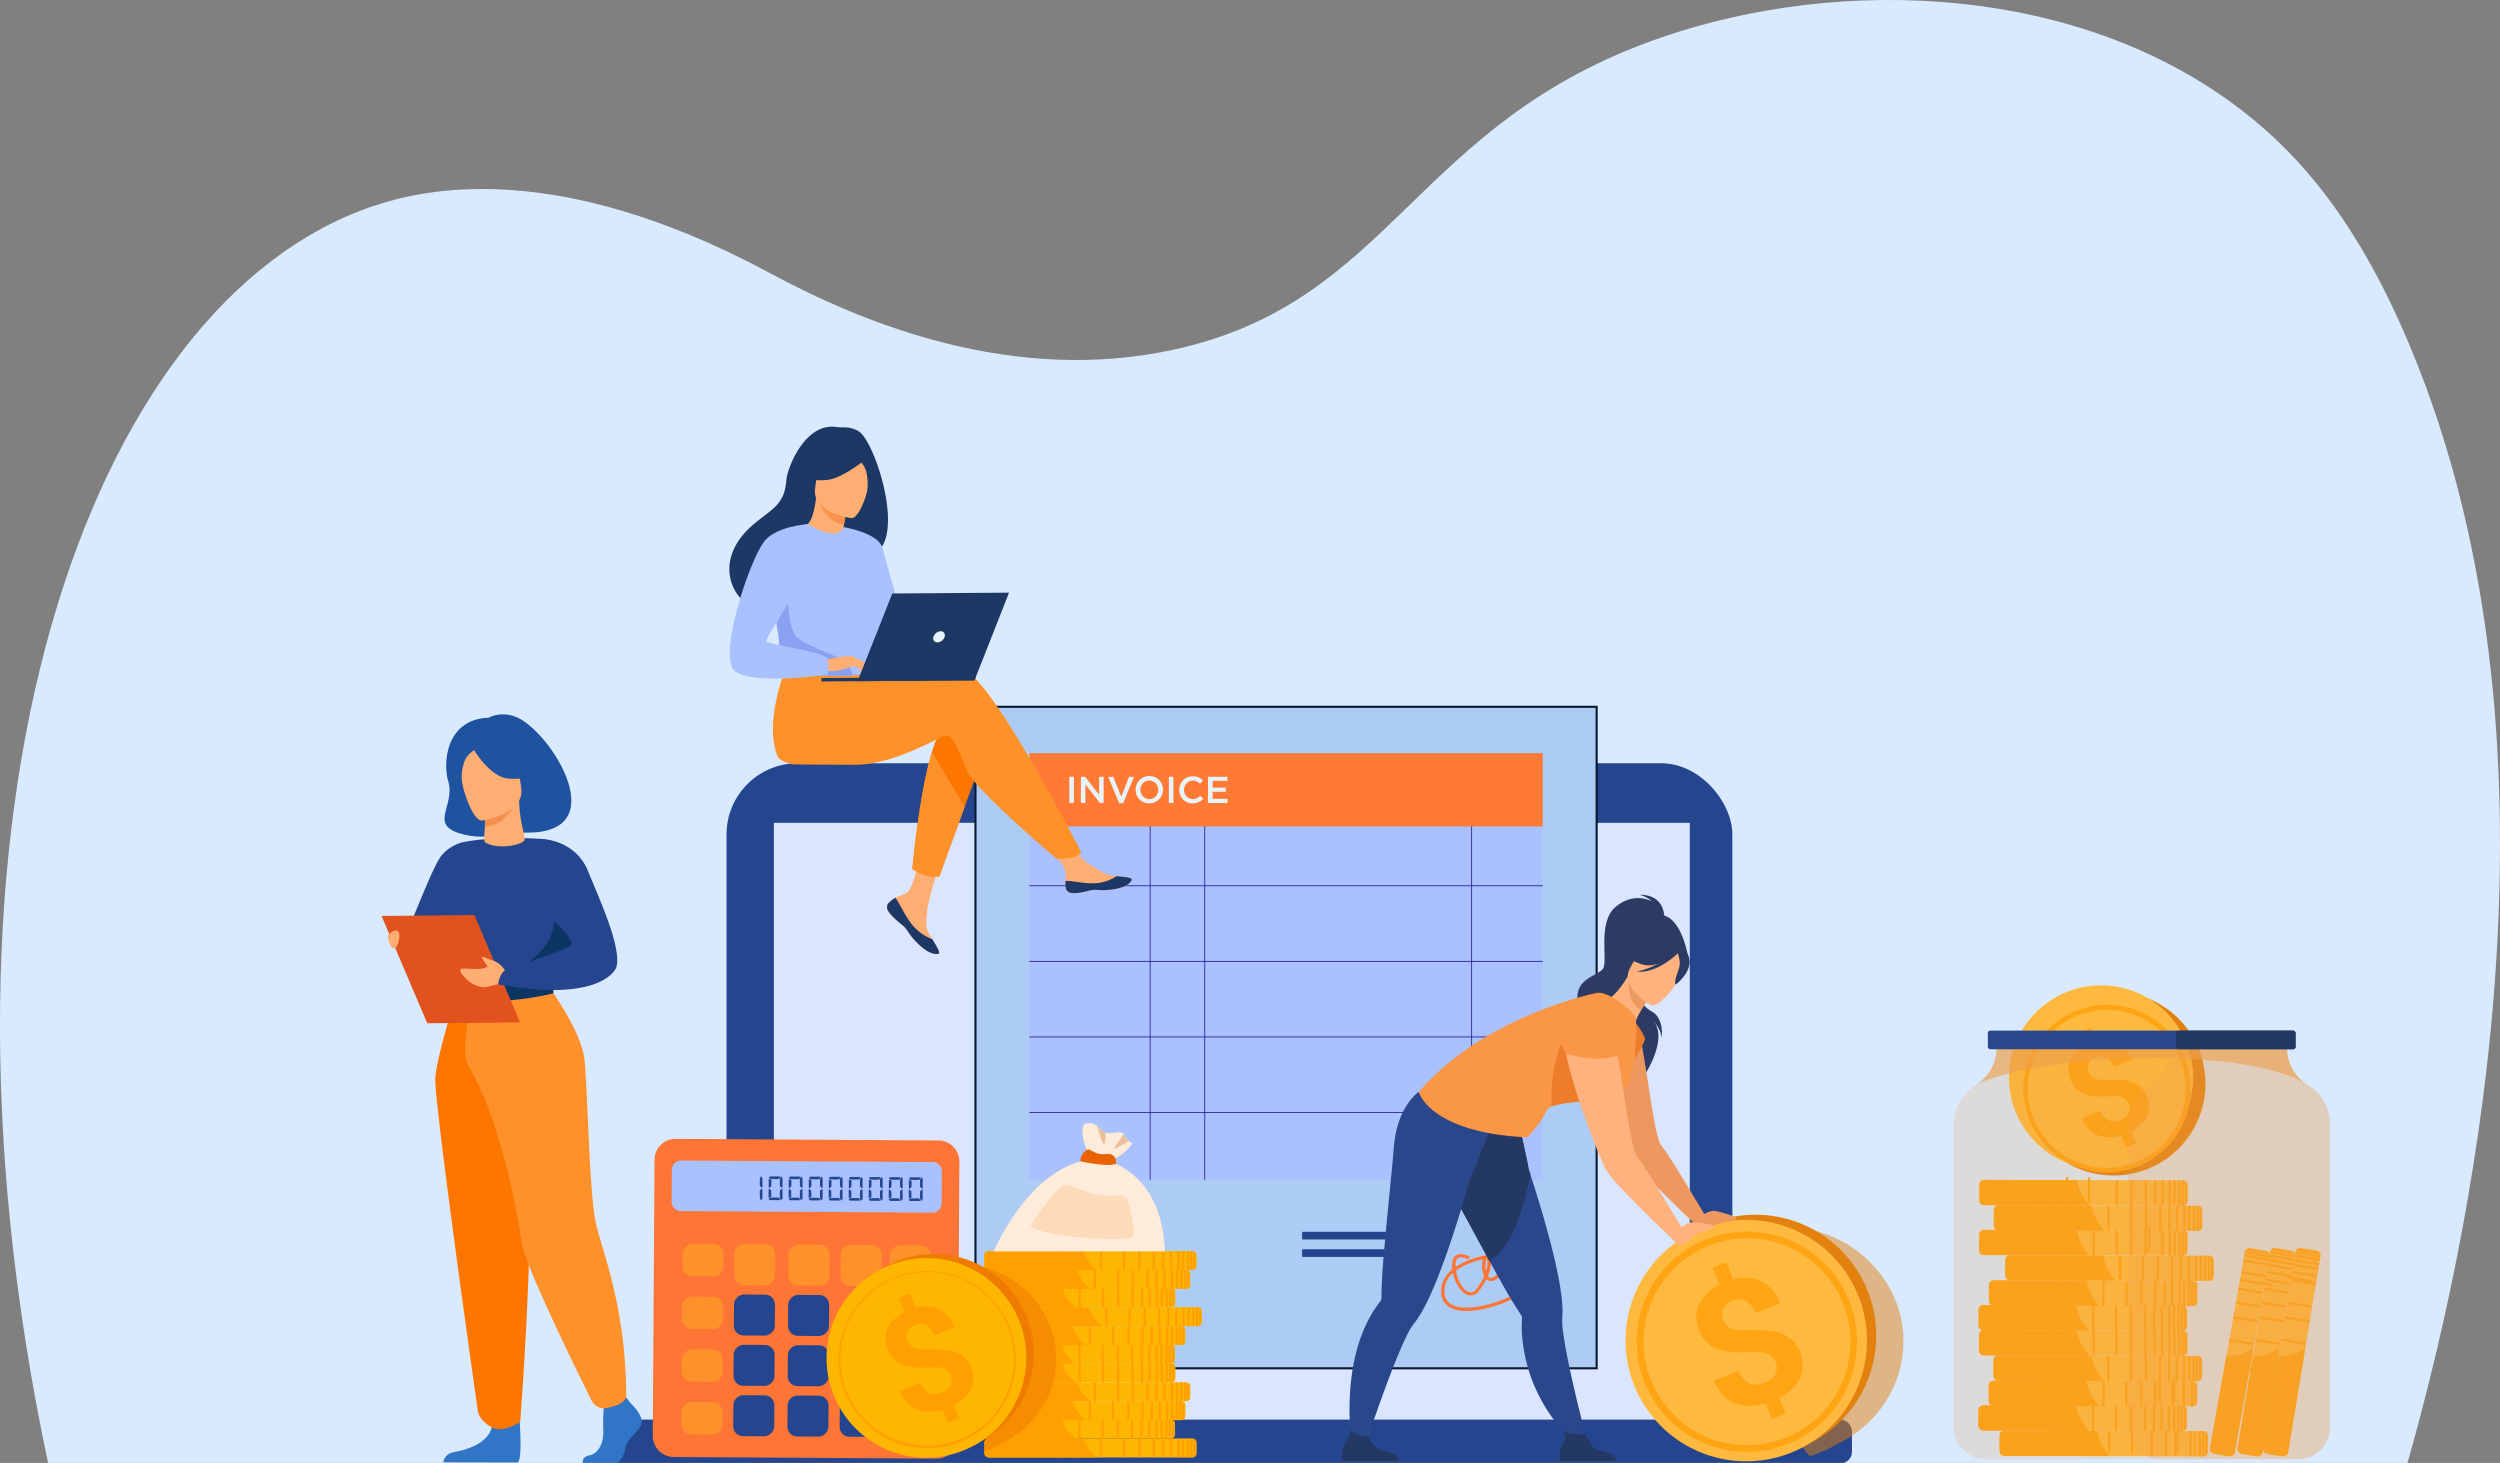<?xml version="1.0" encoding="UTF-8"?> <svg xmlns="http://www.w3.org/2000/svg" id="Capa_1" data-name="Capa 1" viewBox="0 0 1185.65 693.8"><rect x="0" y="0" width="1185.65" height="693.8" fill="#808080" stroke="none"/><defs><style>.cls-1{fill:#d9eaff;}.cls-2{fill:#25468f;}.cls-3{fill:#dae6ff;}.cls-4{fill:#adccf5;stroke:#06192d;stroke-miterlimit:10;}.cls-5{fill:#a9c2ff;}.cls-6{fill:#24198e;}.cls-7{fill:#ff7b35;}.cls-8{fill:#ff7536;}.cls-9{fill:#e8f2fa;}.cls-10{fill:#ff912b;}.cls-11{fill:#ffb600;}.cls-12{fill:#ff9f00;}.cls-13{fill:#ffebd9;}.cls-14{fill:#e96200;}.cls-15{fill:#eabf9b;}.cls-16{fill:#fddbba;}.cls-17,.cls-18{fill:#ef7c00;}.cls-17,.cls-37{opacity:0.5;}.cls-19{fill:#ffae73;}.cls-20{fill:#1e3865;}.cls-21{fill:#fc7600;}.cls-22{fill:#f9924f;}.cls-23{fill:#8aa1f2;}.cls-24{fill:#1f529f;}.cls-25{fill:#3075c6;}.cls-26{fill:#0b3563;}.cls-27{fill:#fff;}.cls-28{fill:#e2521e;}.cls-29{fill:#f48f4e;}.cls-30{fill:#ffb93e;}.cls-31{fill:#ffa412;}.cls-32,.cls-37{fill:#e2810e;}.cls-33,.cls-34{fill:#ed9f4a;}.cls-33{opacity:0.2;}.cls-34{opacity:0.6;}.cls-35{fill:#2b478b;}.cls-36{fill:#233862;}.cls-38{fill:#2c3a64;}.cls-39{fill:#ed985f;}.cls-40{fill:#ed7d2b;}.cls-41{fill:#ffb27d;}.cls-42{fill:#f99746;}</style></defs><path class="cls-1" d="M1141.8,693.8H22.8c-65.71-309.18,18.27-550,154-596,25.14-8.51,87.27-22.28,187,31,47,25.51,117.49,53.49,193,37C661.06,143,670,58.42,787.8,17.8c85.86-29.59,198.56-25.13,276,35,27.45,21.32,54.57,52.81,79,111C1225.36,360.45,1167.82,601.53,1141.8,693.8Z"></path><rect class="cls-2" x="344.56" y="361.98" width="477.03" height="323.86" rx="33.78"></rect><rect class="cls-3" x="367.03" y="390.23" width="434.37" height="292.32"></rect><rect class="cls-2" x="287.84" y="673.26" width="590.47" height="20.73" rx="5.42"></rect><rect class="cls-4" x="462.63" y="335.21" width="294.59" height="313.72"></rect><rect class="cls-2" x="617.53" y="592.47" width="56.3" height="3.64" rx="0.25"></rect><rect class="cls-2" x="617.53" y="584.18" width="70.25" height="3.64" rx="0.24"></rect><rect class="cls-5" x="488.19" y="388.19" width="243.48" height="171.31"></rect><rect class="cls-6" x="545.28" y="378.52" width="0.39" height="180.98"></rect><rect class="cls-6" x="697.75" y="378.52" width="0.39" height="180.98"></rect><rect class="cls-6" x="571.17" y="378.52" width="0.39" height="180.98"></rect><rect class="cls-6" x="488.19" y="527.44" width="243.48" height="0.39"></rect><rect class="cls-6" x="488.19" y="491.59" width="243.48" height="0.39"></rect><rect class="cls-6" x="488.19" y="455.74" width="243.48" height="0.39"></rect><rect class="cls-6" x="488.19" y="419.89" width="243.48" height="0.39"></rect><rect class="cls-7" x="488.19" y="357.21" width="243.48" height="34.76"></rect><path class="cls-8" d="M708.69,619.48c-5.49,1.68-10.85,2.55-15.06,2.22-6.41-.5-10-3.68-10.17-8.94-.12-4.18,1.72-7.83,5.32-10.8,0-.28-.07-.57-.09-.85-.24-3,.43-4.9,2-5.82,2.51-1.47,6.23.55,6.39.63l-.84,1.35c-.83-.46-3.31-1.47-4.68-.66-1.18.7-1.32,2.63-1.22,4.19A36.08,36.08,0,0,1,701.73,596a64.34,64.34,0,0,1,10.75-1.73,7.87,7.87,0,0,1,.1-1c.11-.72.38-1.56,1.13-1.73a1.26,1.26,0,0,1,1.33.65,3.65,3.65,0,0,1,.5,1.89c1.2,0,2.31,0,3.29.07l0-.06a17,17,0,0,1,.25-5.43c.42-1.8,1.1-2.71,2.06-2.8a1.28,1.28,0,0,1,1.31.77c.54,1.22-.47,4.52-1.93,7.69v0c1.36.21,2.29.57,2.58,1.07a1.12,1.12,0,0,1-.33,1.46,2,2,0,0,1-2.41.49,2.29,2.29,0,0,1-.88-1,16.44,16.44,0,0,1-3.25,4.57,1.71,1.71,0,0,1-1.92.27,1.8,1.8,0,0,1-.42-.32,20.06,20.06,0,0,1-1.25,2.45c-1.73,2.86-3.67,4.33-5.62,4.25a3.29,3.29,0,0,1-2.1-.88,28.68,28.68,0,0,1-3.79,5.87,4.56,4.56,0,0,1-4.92,1.65c-3.2-.94-6.09-5.31-7.17-10.49a11.31,11.31,0,0,0-4,8.94c.12,4.49,3,7,8.66,7.43,14.2,1.12,39.1-11.35,41-20.53h0C733.22,607.08,721.41,615.58,708.69,619.48Zm-18.17-16.9c.87,5.47,3.76,9.48,6.22,10.2a2.88,2.88,0,0,0,3.15-1.14,26.5,26.5,0,0,0,4-6.41,9.29,9.29,0,0,1-.68-2,13.82,13.82,0,0,1,0-6,43.39,43.39,0,0,0-7.77,2.56A25.85,25.85,0,0,0,690.52,602.58Zm15.16,2.56a1.92,1.92,0,0,0,1.45.93c1.25,0,2.75-1.21,4.11-3.46A20.13,20.13,0,0,0,713,599a14.44,14.44,0,0,1-.47-3.17c-1.83.14-3.82.37-5.87.72C707.68,598.51,707.06,601.83,705.68,605.14Zm9-6.13c.26.73.49.88.49.88a14.71,14.71,0,0,0,2.94-4.21c-.79,0-1.67,0-2.63,0A17.32,17.32,0,0,1,714.66,599ZM705,597a11.26,11.26,0,0,0-.21,5.82C705.61,600.25,705.78,598,705,597Zm16.23-1h0Zm-.24-8a9,9,0,0,0-.4,1.63A12.2,12.2,0,0,0,721,588Z"></path><path class="cls-9" d="M507.14,368.39h2.18v12.4h-2.18Z"></path><path class="cls-9" d="M512.63,368.39h2l6.64,8.57v-8.57h2.15v12.4h-1.83L514.78,372v8.82h-2.15Z"></path><path class="cls-9" d="M525.56,368.39H528l3.74,9.53,3.72-9.53h2.35l-5.15,12.49h-1.91Z"></path><path class="cls-9" d="M538.6,374.59a6.49,6.49,0,1,1,6.46,6.41A6.35,6.35,0,0,1,538.6,374.59Zm10.68,0a4.25,4.25,0,0,0-4.22-4.41,4.2,4.2,0,0,0-4.18,4.41A4.25,4.25,0,0,0,545.1,379,4.2,4.2,0,0,0,549.28,374.59Z"></path><path class="cls-9" d="M554.33,368.39h2.18v12.4h-2.18Z"></path><path class="cls-9" d="M559.27,374.59a6.27,6.27,0,0,1,6.39-6.41,6.49,6.49,0,0,1,4.86,1.93l-1.4,1.61a4.94,4.94,0,0,0-3.47-1.54,4.42,4.42,0,0,0,0,8.82,4.88,4.88,0,0,0,3.56-1.61l1.4,1.42a6.42,6.42,0,0,1-5,2.19A6.24,6.24,0,0,1,559.27,374.59Z"></path><path class="cls-9" d="M572.89,368.39h9.19v1.95h-7v3.22h6.22v1.95h-6.22v3.33h7.1v2h-9.28Z"></path><path class="cls-8" d="M444,691.75,319.59,691a10.05,10.05,0,0,1-10-10.11l.82-130.79a10,10,0,0,1,10.1-10l124.45.77A10,10,0,0,1,455,551l-.81,130.79A10,10,0,0,1,444,691.75Z"></path><path class="cls-5" d="M442.15,575.11l-119.23-.74a4.41,4.41,0,0,1-4.39-4.44l.1-15.14a4.41,4.41,0,0,1,4.44-4.39l119.22.74a4.42,4.42,0,0,1,4.39,4.45l-.09,15.14A4.42,4.42,0,0,1,442.15,575.11Z"></path><rect class="cls-2" x="348.04" y="613.93" width="19.44" height="19.44" rx="4.62" transform="translate(-268.11 977.52) rotate(-89.64)"></rect><rect class="cls-2" x="347.9" y="637.79" width="19.44" height="19.44" rx="4.62" transform="translate(-292.12 1001.08) rotate(-89.64)"></rect><rect class="cls-2" x="347.75" y="661.65" width="19.44" height="19.44" rx="4.62" transform="translate(-316.11 1024.67) rotate(-89.64)"></rect><rect class="cls-2" x="373.74" y="614.09" width="19.44" height="19.44" rx="4.62" transform="translate(-242.72 1003.39) rotate(-89.64)"></rect><rect class="cls-2" x="373.59" y="637.95" width="19.44" height="19.44" rx="4.62" transform="translate(-266.74 1026.94) rotate(-89.64)"></rect><rect class="cls-2" x="373.44" y="661.81" width="19.44" height="19.44" rx="4.62" transform="translate(-290.73 1050.52) rotate(-89.64)"></rect><rect class="cls-2" x="398.37" y="638.11" width="19.44" height="19.44" rx="4.62" transform="translate(-242.26 1051.89) rotate(-89.64)"></rect><rect class="cls-2" x="398.22" y="661.97" width="19.44" height="19.44" rx="4.62" transform="translate(-266.28 1075.43) rotate(-89.64)"></rect><rect class="cls-10" x="325.73" y="587.84" width="15.29" height="19.44" rx="4.62" transform="translate(-266.25 927.23) rotate(-89.64)"></rect><rect class="cls-10" x="325.58" y="612.86" width="15.29" height="19.44" rx="4.62" transform="translate(-291.43 951.91) rotate(-89.64)"></rect><rect class="cls-10" x="325.42" y="637.88" width="15.29" height="19.44" rx="4.62" transform="translate(-316.59 976.64) rotate(-89.64)"></rect><rect class="cls-10" x="325.27" y="662.9" width="15.29" height="19.44" rx="4.62" transform="translate(-341.77 1001.32) rotate(-89.64)"></rect><rect class="cls-10" x="348.19" y="590.07" width="19.44" height="19.44" rx="4.62" transform="translate(-244.09 953.98) rotate(-89.64)"></rect><rect class="cls-10" x="373.89" y="590.23" width="19.44" height="19.44" rx="4.62" transform="translate(-218.72 979.83) rotate(-89.64)"></rect><rect class="cls-10" x="398.66" y="590.39" width="19.44" height="19.44" rx="4.62" transform="translate(-194.25 1004.76) rotate(-89.64)"></rect><rect class="cls-10" x="421.8" y="614.51" width="19.44" height="19.44" rx="4.62" transform="translate(-195.39 1051.85) rotate(-89.64)"></rect><rect class="cls-10" x="421.95" y="590.65" width="19.44" height="19.44" rx="4.62" transform="translate(-171.36 1028.3) rotate(-89.64)"></rect><rect class="cls-10" x="409.65" y="650.3" width="43.3" height="19.44" rx="4.62" transform="translate(-231.38 1087.21) rotate(-89.64)"></rect><path class="cls-2" d="M360.35,562.43l0-3.27.47-1.25a1,1,0,0,1,.77.79l0,4.36-.32.31Zm.93,1.25.31.31,0,4.36a1,1,0,0,1-.78.77l-.46-1.24,0-3.27Z"></path><path class="cls-2" d="M365.82,559.5l0,3-.94.93-.31-.31,0-4.05Zm-1.3,8.56,0-4,.31-.31.93.94,0,3Zm5.45,1.12-4.67,0a1,1,0,0,1-.78-.78l1.25-.46,3.74,0Zm-.41-10-3.72,0-1.24-.47a1,1,0,0,1,.78-.78l4.66,0Zm.29,3.28,0-3.27.48-1.25a1,1,0,0,1,.77.79l0,4.36-.31.31Zm.93,1.25.31.31,0,4.36a1,1,0,0,1-.78.77l-.46-1.24,0-3.27Z"></path><path class="cls-2" d="M375.32,559.56l0,3-.94.93-.31-.32,0-4Zm-1.3,8.56,0-4,.31-.31.93.94,0,3Zm5.44,1.12-4.67,0a1,1,0,0,1-.77-.78l1.25-.46,3.74,0Zm-.4-10-3.72,0-1.24-.48a1,1,0,0,1,.78-.77l4.65,0Zm.29,3.27,0-3.27.48-1.24a1,1,0,0,1,.77.79l0,4.36-.31.3Zm.93,1.26.31.31,0,4.36a1,1,0,0,1-.78.77l-.46-1.25,0-3.27Z"></path><path class="cls-2" d="M384.82,559.62l0,3-.94.93-.31-.32,0-4Zm-1.3,8.56,0-4,.31-.31.93.94,0,3ZM389,569.3l-4.67,0a1,1,0,0,1-.77-.78l1.25-.46,3.73,0Zm-.4-10-3.72,0-1.25-.48a1,1,0,0,1,.79-.77l4.65,0Zm.29,3.27,0-3.27.47-1.24a1,1,0,0,1,.78.78l0,4.36-.31.31Zm.93,1.26.3.31,0,4.36a1,1,0,0,1-.79.77l-.45-1.25,0-3.27Z"></path><path class="cls-2" d="M394.32,559.68l0,3-.94.93-.31-.32,0-4Zm-1.3,8.55,0-4,.32-.31.93.94,0,3Zm5.44,1.13-4.67,0a1,1,0,0,1-.77-.78l1.25-.46,3.73,0Zm-.4-10-3.73,0-1.24-.48a1,1,0,0,1,.79-.77l4.65,0Zm.29,3.27,0-3.27.47-1.24a1,1,0,0,1,.78.78l0,4.36-.31.31Zm.92,1.25.31.32,0,4.36a1,1,0,0,1-.79.77l-.46-1.25,0-3.27Z"></path><path class="cls-2" d="M403.82,559.74l0,3-.94.92-.31-.31,0-4Zm-1.3,8.55,0-4,.31-.31.93.94v3Zm5.44,1.13-4.67,0a1,1,0,0,1-.78-.78l1.25-.46,3.74,0Zm-.41-10-3.72,0-1.24-.48a1,1,0,0,1,.78-.77l4.66,0Zm.3,3.27,0-3.27.47-1.24a1,1,0,0,1,.77.78l0,4.36-.32.31Zm.92,1.25.31.32,0,4.36a1,1,0,0,1-.78.77l-.46-1.25,0-3.27Z"></path><path class="cls-2" d="M413.31,559.8v3l-.94.92-.31-.31,0-4Zm-1.3,8.55,0-4.05.31-.3.93.94,0,2.95Zm5.45,1.13-4.67,0a1,1,0,0,1-.78-.79l1.25-.45,3.74,0Zm-.41-10-3.72,0-1.24-.48a1,1,0,0,1,.78-.77l4.66,0Zm.29,3.27,0-3.27.48-1.24a1,1,0,0,1,.77.78l0,4.36-.32.31Zm.93,1.25.31.32,0,4.36a1,1,0,0,1-.78.77l-.46-1.25,0-3.27Z"></path><path class="cls-2" d="M422.81,559.86l0,2.95-.94.93-.31-.31,0-4Zm-1.3,8.55,0-4,.31-.31.93.94,0,3Zm5.45,1.13-4.68,0a1,1,0,0,1-.77-.79l1.25-.46,3.74,0Zm-.41-10-3.72,0-1.24-.47a1,1,0,0,1,.78-.77l4.66,0Zm.29,3.27,0-3.27.48-1.24a1,1,0,0,1,.77.78l0,4.36-.31.31Zm.93,1.25.31.31,0,4.36a1,1,0,0,1-.78.78l-.46-1.25,0-3.27Z"></path><path class="cls-2" d="M432.31,559.92l0,3-.94.93-.31-.31,0-4Zm-1.3,8.55,0-4.05.31-.31.93.94,0,3Zm5.44,1.13-4.67,0a1,1,0,0,1-.77-.79l1.25-.46,3.73,0Zm-.4-10-3.72,0-1.25-.47a1,1,0,0,1,.79-.77l4.65,0Zm.29,3.27,0-3.27.47-1.24a1,1,0,0,1,.78.78l0,4.36-.31.31Zm.93,1.25.31.31,0,4.36a1,1,0,0,1-.78.78l-.46-1.25,0-3.27Z"></path><path class="cls-11" d="M567.53,684.22v5.07a1.74,1.74,0,0,1-.4,1.09,2.37,2.37,0,0,1-1.09.73,3.2,3.2,0,0,1-.42.1l-.42,0h-96a2.24,2.24,0,0,1-2.3-1.66l0-.19v-5.27l0-.19a2.25,2.25,0,0,1,2.3-1.66h96l.42,0a3.2,3.2,0,0,1,.42.1,2.37,2.37,0,0,1,1.09.73A1.76,1.76,0,0,1,567.53,684.22Z"></path><path class="cls-12" d="M520.37,691.24H468.91a2.06,2.06,0,0,1-2-1.45,1.6,1.6,0,0,1-.05-.21l0-.19v-5.27l0-.19a1.6,1.6,0,0,1,.05-.21,2.06,2.06,0,0,1,2-1.45h45.14A15.73,15.73,0,0,0,520.37,691.24Z"></path><rect class="cls-12" x="554.75" y="682.27" width="1.09" height="8.97"></rect><rect class="cls-12" x="551.05" y="682.27" width="1.09" height="8.97"></rect><rect class="cls-12" x="546.62" y="682.27" width="1.09" height="8.97"></rect><rect class="cls-12" x="539.83" y="682.27" width="1.09" height="8.97"></rect><rect class="cls-12" x="532.65" y="682.27" width="1.09" height="8.97"></rect><rect class="cls-12" x="521.64" y="682.27" width="1.09" height="8.97"></rect><rect class="cls-12" x="511.33" y="682.27" width="1.09" height="8.97"></rect><rect class="cls-12" x="502.12" y="682.27" width="1.09" height="8.97"></rect><rect class="cls-12" x="558.27" y="682.27" width="1.09" height="8.97"></rect><rect class="cls-12" x="560.59" y="682.27" width="1.09" height="8.97"></rect><rect class="cls-12" x="562.83" y="682.27" width="1.09" height="8.97"></rect><path class="cls-12" d="M565.61,682.3v8.91a2.73,2.73,0,0,1-.41,0h-.68v-9h.68A2.73,2.73,0,0,1,565.61,682.3Z"></path><path class="cls-12" d="M567.13,683.13v7.25a2.37,2.37,0,0,1-1.09.73V682.4A2.37,2.37,0,0,1,567.13,683.13Z"></path><path class="cls-11" d="M557.26,675.26v5.06a1.74,1.74,0,0,1-.4,1.09,1.58,1.58,0,0,1-.22.23,2.34,2.34,0,0,1-.87.5,1.93,1.93,0,0,1-.43.1,2.69,2.69,0,0,1-.4,0H458.89a2.24,2.24,0,0,1-2.3-1.66,1.23,1.23,0,0,1,0-.19.31.31,0,0,1,0-.1v-5.06a.31.31,0,0,1,0-.1,1.11,1.11,0,0,1,0-.19,2.25,2.25,0,0,1,2.3-1.67h96.45a1.93,1.93,0,0,1,.43.1.92.92,0,0,1,.23.09h0l.15.07.08,0,.08,0a1.46,1.46,0,0,1,.28.21l.08.08.05,0,0,0,0,0a.39.39,0,0,1,.08.1A1.72,1.72,0,0,1,557.26,675.26Z"></path><path class="cls-12" d="M510.09,682.27H458.64a2.06,2.06,0,0,1-2-1.45,1.6,1.6,0,0,1-.05-.21,1.23,1.23,0,0,1,0-.19.31.31,0,0,1,0-.1v-5.06a.31.31,0,0,1,0-.1,1.11,1.11,0,0,1,0-.19,1.42,1.42,0,0,1,.05-.22,2.06,2.06,0,0,1,2-1.45h45.14a1,1,0,0,0,.06.23A15.64,15.64,0,0,0,510.09,682.27Z"></path><rect class="cls-12" x="544.48" y="673.31" width="1.09" height="8.97"></rect><rect class="cls-12" x="540.79" y="673.31" width="1.09" height="8.97"></rect><rect class="cls-12" x="536.35" y="673.31" width="1.09" height="8.97"></rect><rect class="cls-12" x="529.56" y="673.31" width="1.09" height="8.97"></rect><rect class="cls-12" x="522.38" y="673.31" width="1.09" height="8.97"></rect><rect class="cls-12" x="511.37" y="673.31" width="1.09" height="8.97"></rect><rect class="cls-12" x="501.06" y="673.31" width="1.09" height="8.97"></rect><rect class="cls-12" x="491.85" y="673.31" width="1.09" height="8.97"></rect><rect class="cls-12" x="548" y="673.31" width="1.09" height="8.97"></rect><rect class="cls-12" x="550.32" y="673.31" width="1.09" height="8.97"></rect><rect class="cls-12" x="552.57" y="673.31" width="1.09" height="8.97"></rect><path class="cls-12" d="M555.35,673.34v8.9a2.83,2.83,0,0,1-.41,0h-.69v-9h.69A2.83,2.83,0,0,1,555.35,673.34Z"></path><path class="cls-12" d="M556.86,674.17v7.24a2.22,2.22,0,0,1-1.09.73v-8.7A2.22,2.22,0,0,1,556.86,674.17Z"></path><path class="cls-11" d="M562.22,666.51v5.07a1.76,1.76,0,0,1-.4,1.09,2.28,2.28,0,0,1-1.09.72,2.88,2.88,0,0,1-.42.11c-.13,0-.27,0-.41,0h-96a2.5,2.5,0,0,1-1.07-.23,2,2,0,0,1-1.23-1.41.57.57,0,0,1,0-.13.22.22,0,0,1,0-.09v-5.26a1.23,1.23,0,0,1,0-.19,2.24,2.24,0,0,1,2.3-1.66h96a2.73,2.73,0,0,1,.41,0,2,2,0,0,1,.42.1,2.37,2.37,0,0,1,1.09.73A1.74,1.74,0,0,1,562.22,666.51Z"></path><path class="cls-12" d="M515.06,673.53H463.6a2,2,0,0,1-1-.23,2,2,0,0,1-1.1-1.41.57.57,0,0,1,0-.13.22.22,0,0,1,0-.09v-5.26a1.23,1.23,0,0,1,0-.19,1.6,1.6,0,0,1,.05-.21,2.06,2.06,0,0,1,2-1.45h45.14a15.71,15.71,0,0,0,6,8.74Z"></path><rect class="cls-12" x="549.44" y="664.56" width="1.09" height="8.97"></rect><rect class="cls-12" x="545.75" y="664.56" width="1.09" height="8.97"></rect><rect class="cls-12" x="541.32" y="664.56" width="1.09" height="8.97"></rect><rect class="cls-12" x="534.52" y="664.56" width="1.09" height="8.97"></rect><rect class="cls-12" x="527.34" y="664.56" width="1.09" height="8.97"></rect><rect class="cls-12" x="516.33" y="664.56" width="1.09" height="8.97"></rect><rect class="cls-12" x="506.02" y="664.56" width="1.09" height="8.97"></rect><rect class="cls-12" x="496.82" y="664.56" width="1.09" height="8.97"></rect><rect class="cls-12" x="552.96" y="664.56" width="1.09" height="8.97"></rect><rect class="cls-12" x="555.28" y="664.56" width="1.09" height="8.97"></rect><rect class="cls-12" x="557.53" y="664.56" width="1.09" height="8.97"></rect><path class="cls-12" d="M560.31,664.59v8.91a2.83,2.83,0,0,1-.41,0h-.68v-9h.68A2.83,2.83,0,0,1,560.31,664.59Z"></path><path class="cls-12" d="M561.82,665.42v7.24a2.22,2.22,0,0,1-1.09.73v-8.7A2.29,2.29,0,0,1,561.82,665.42Z"></path><path class="cls-11" d="M564.52,657.55v5.06a1.69,1.69,0,0,1-.4,1.09l-.1.12a2.29,2.29,0,0,1-.66.48l-.33.13a2.58,2.58,0,0,1-.42.1l-.2,0H466.15a2.24,2.24,0,0,1-2.3-1.66,1.23,1.23,0,0,1,0-.19v-5.27a2.13,2.13,0,0,1,2-1.83l.28,0h96.26l.2,0a2.59,2.59,0,0,1,.42.09,2.37,2.37,0,0,1,1.09.73A1.71,1.71,0,0,1,564.52,657.55Z"></path><path class="cls-12" d="M517.36,664.56H465.9a2.07,2.07,0,0,1-2-1.45,1.6,1.6,0,0,1,0-.21,1.23,1.23,0,0,1,0-.19v-5.27a2,2,0,0,1,1.82-1.83l.25,0H511v0A15.79,15.79,0,0,0,517.36,664.56Z"></path><rect class="cls-12" x="551.74" y="655.59" width="1.09" height="8.97"></rect><rect class="cls-12" x="548.05" y="655.59" width="1.09" height="8.97"></rect><rect class="cls-12" x="543.62" y="655.59" width="1.09" height="8.97"></rect><rect class="cls-12" x="536.83" y="655.59" width="1.09" height="8.97"></rect><rect class="cls-12" x="529.64" y="655.59" width="1.09" height="8.97"></rect><rect class="cls-12" x="518.63" y="655.59" width="1.09" height="8.97"></rect><rect class="cls-12" x="508.32" y="655.59" width="1.09" height="8.97"></rect><rect class="cls-12" x="499.12" y="655.59" width="1.09" height="8.97"></rect><rect class="cls-12" x="555.26" y="655.59" width="1.09" height="8.97"></rect><rect class="cls-12" x="557.58" y="655.59" width="1.09" height="8.97"></rect><rect class="cls-12" x="559.83" y="655.59" width="1.09" height="8.97"></rect><path class="cls-12" d="M562.61,655.62v8.91a2.73,2.73,0,0,1-.41,0h-.68v-9h.68A2.73,2.73,0,0,1,562.61,655.62Z"></path><path class="cls-12" d="M564.12,656.45v7.25a2.29,2.29,0,0,1-1.09.73v-8.71A2.37,2.37,0,0,1,564.12,656.45Z"></path><path class="cls-11" d="M557.46,648.59v5.06a1.67,1.67,0,0,1-.4,1.09,2.31,2.31,0,0,1-1.09.74,2.84,2.84,0,0,1-.42.09l-.14,0H459.09a2.19,2.19,0,0,1-2.32-1.85.41.41,0,0,1,0-.11v-5.06a.34.34,0,0,1,0-.1v-.08a2.11,2.11,0,0,1,1.75-1.71h.07a2.73,2.73,0,0,1,.5-.05h96.46a2.86,2.86,0,0,1,.42.1,2.29,2.29,0,0,1,1.09.73A1.71,1.71,0,0,1,557.46,648.59Z"></path><path class="cls-12" d="M510.3,655.61H458.84a2,2,0,0,1-2.07-1.85.41.41,0,0,1,0-.11v-5.06a.34.34,0,0,1,0-.1v-.08a2,2,0,0,1,1.61-1.72l.09,0a2.22,2.22,0,0,1,.37,0H504s0,0,0,.07a15.73,15.73,0,0,0,6.28,8.88Z"></path><rect class="cls-12" x="544.68" y="646.64" width="1.09" height="8.97"></rect><rect class="cls-12" x="540.99" y="646.64" width="1.09" height="8.97"></rect><rect class="cls-12" x="536.56" y="646.64" width="1.09" height="8.97"></rect><rect class="cls-12" x="529.76" y="646.64" width="1.09" height="8.97"></rect><rect class="cls-12" x="522.58" y="646.64" width="1.09" height="8.97"></rect><rect class="cls-12" x="511.57" y="646.64" width="1.09" height="8.97"></rect><rect class="cls-12" x="501.26" y="646.64" width="1.09" height="8.97"></rect><rect class="cls-12" x="492.05" y="646.64" width="1.09" height="8.97"></rect><rect class="cls-12" x="548.2" y="646.64" width="1.09" height="8.97"></rect><rect class="cls-12" x="550.52" y="646.64" width="1.09" height="8.97"></rect><rect class="cls-12" x="552.77" y="646.64" width="1.09" height="8.97"></rect><path class="cls-12" d="M555.55,646.67v8.91a2.83,2.83,0,0,1-.41,0h-.68v-9h.68A2.83,2.83,0,0,1,555.55,646.67Z"></path><path class="cls-12" d="M557.06,647.5v7.24a2.31,2.31,0,0,1-1.09.74v-8.71A2.29,2.29,0,0,1,557.06,647.5Z"></path><path class="cls-11" d="M557.26,639.69v5.06a1.72,1.72,0,0,1-.4,1.09,2.4,2.4,0,0,1-.22.24,2.32,2.32,0,0,1-.87.49l-.33.09h-.1a2.71,2.71,0,0,1-.4,0H458.89l-.3,0-.12,0a2.17,2.17,0,0,1-1.89-1.65c0-.06,0-.11,0-.17a.31.31,0,0,1,0-.1v-5.06a.31.31,0,0,1,0-.1,1.23,1.23,0,0,1,0-.19,2.24,2.24,0,0,1,2.3-1.66h96.45a1.93,1.93,0,0,1,.43.1l.23.09h0a2.37,2.37,0,0,1,.77.54.39.39,0,0,1,.08.1A1.74,1.74,0,0,1,557.26,639.69Z"></path><path class="cls-12" d="M510.09,646.71H458.38a2,2,0,0,1-1.8-1.67c0-.06,0-.11,0-.17a.31.31,0,0,1,0-.1v-5.06a.31.31,0,0,1,0-.1,1.23,1.23,0,0,1,0-.19,1.6,1.6,0,0,1,.05-.21,2.06,2.06,0,0,1,2-1.45h45.14a1,1,0,0,0,.06.22,15.73,15.73,0,0,0,6.16,8.68Z"></path><rect class="cls-12" x="544.48" y="637.74" width="1.09" height="8.97"></rect><rect class="cls-12" x="540.79" y="637.74" width="1.09" height="8.97"></rect><rect class="cls-12" x="536.35" y="637.74" width="1.09" height="8.97"></rect><rect class="cls-12" x="529.56" y="637.74" width="1.09" height="8.97"></rect><rect class="cls-12" x="522.38" y="637.74" width="1.09" height="8.97"></rect><rect class="cls-12" x="511.37" y="637.74" width="1.09" height="8.97"></rect><rect class="cls-12" x="501.06" y="637.74" width="1.09" height="8.97"></rect><rect class="cls-12" x="491.85" y="637.74" width="1.09" height="8.97"></rect><rect class="cls-12" x="548" y="637.74" width="1.09" height="8.97"></rect><rect class="cls-12" x="550.32" y="637.74" width="1.09" height="8.97"></rect><rect class="cls-12" x="552.57" y="637.74" width="1.09" height="8.97"></rect><path class="cls-12" d="M555.35,637.77v8.9a2.83,2.83,0,0,1-.41,0h-.69v-9h.69A2.83,2.83,0,0,1,555.35,637.77Z"></path><path class="cls-12" d="M556.86,638.6v7.24a2.22,2.22,0,0,1-1.09.73v-8.7A2.22,2.22,0,0,1,556.86,638.6Z"></path><path class="cls-11" d="M562.22,630.94V636a1.74,1.74,0,0,1-.4,1.09,2.37,2.37,0,0,1-1.09.73,2.86,2.86,0,0,1-.42.1,2.73,2.73,0,0,1-.41,0h-96a2.66,2.66,0,0,1-1.07-.22,2,2,0,0,1-1.23-1.42.53.53,0,0,1,0-.13.22.22,0,0,1,0-.08v-5.27a1.37,1.37,0,0,1,0-.19,2.25,2.25,0,0,1,2.3-1.66h96a2.73,2.73,0,0,1,.41,0,2.86,2.86,0,0,1,.42.1,2.29,2.29,0,0,1,1.09.73A1.76,1.76,0,0,1,562.22,630.94Z"></path><path class="cls-12" d="M515.06,638H463.6a2.11,2.11,0,0,1-1-.22,2,2,0,0,1-1.1-1.42.53.53,0,0,1,0-.13.22.22,0,0,1,0-.08v-5.27a1.37,1.37,0,0,1,0-.19,1.6,1.6,0,0,1,.05-.21,2.06,2.06,0,0,1,2-1.45h45.14a15.76,15.76,0,0,0,6,8.75Z"></path><rect class="cls-12" x="549.44" y="628.99" width="1.09" height="8.97"></rect><rect class="cls-12" x="545.75" y="628.99" width="1.09" height="8.97"></rect><rect class="cls-12" x="541.32" y="628.99" width="1.09" height="8.97"></rect><rect class="cls-12" x="534.52" y="628.99" width="1.09" height="8.97"></rect><rect class="cls-12" x="527.34" y="628.99" width="1.09" height="8.97"></rect><rect class="cls-12" x="516.33" y="628.99" width="1.09" height="8.97"></rect><rect class="cls-12" x="506.02" y="628.99" width="1.09" height="8.97"></rect><rect class="cls-12" x="496.82" y="628.99" width="1.09" height="8.97"></rect><rect class="cls-12" x="552.96" y="628.99" width="1.09" height="8.97"></rect><rect class="cls-12" x="555.28" y="628.99" width="1.09" height="8.97"></rect><rect class="cls-12" x="557.53" y="628.99" width="1.09" height="8.97"></rect><path class="cls-12" d="M560.31,629v8.91a2.83,2.83,0,0,1-.41,0h-.68v-9h.68A2.83,2.83,0,0,1,560.31,629Z"></path><path class="cls-12" d="M561.82,629.85v7.25a2.37,2.37,0,0,1-1.09.73v-8.71A2.37,2.37,0,0,1,561.82,629.85Z"></path><path class="cls-11" d="M570.07,622V627a1.76,1.76,0,0,1-.4,1.09h0l-.1.12a2.06,2.06,0,0,1-.52.4,1.4,1.4,0,0,1-.3.15h0l-.16.06a2,2,0,0,1-.42.1,2.83,2.83,0,0,1-.41,0H471.7a2.24,2.24,0,0,1-2.3-1.66,1.11,1.11,0,0,1,0-.19v-5.26a2.14,2.14,0,0,1,2-1.84h96.33a2.83,2.83,0,0,1,.41,0,2,2,0,0,1,.42.1,2.34,2.34,0,0,1,1,.61,1.27,1.27,0,0,1,.1.12h0A1.72,1.72,0,0,1,570.07,622Z"></path><path class="cls-12" d="M522.91,629H471.45a2.06,2.06,0,0,1-2-1.45,1.6,1.6,0,0,1-.05-.21,1.11,1.11,0,0,1,0-.19v-5.26A2,2,0,0,1,471.2,620h45.39A15.66,15.66,0,0,0,522.91,629Z"></path><rect class="cls-12" x="557.29" y="620.03" width="1.09" height="8.97"></rect><rect class="cls-12" x="553.6" y="620.03" width="1.09" height="8.97"></rect><rect class="cls-12" x="549.17" y="620.03" width="1.09" height="8.97"></rect><rect class="cls-12" x="542.37" y="620.03" width="1.09" height="8.97"></rect><rect class="cls-12" x="535.19" y="620.03" width="1.09" height="8.97"></rect><rect class="cls-12" x="524.18" y="620.03" width="1.09" height="8.97"></rect><rect class="cls-12" x="513.87" y="620.03" width="1.09" height="8.97"></rect><rect class="cls-12" x="504.67" y="620.03" width="1.09" height="8.97"></rect><rect class="cls-12" x="560.81" y="620.03" width="1.09" height="8.97"></rect><rect class="cls-12" x="563.13" y="620.03" width="1.09" height="8.97"></rect><rect class="cls-12" x="565.38" y="620.03" width="1.09" height="8.97"></rect><path class="cls-12" d="M568.16,620.06V629a2.83,2.83,0,0,1-.41,0h-.68v-9h.68A2.83,2.83,0,0,1,568.16,620.06Z"></path><path class="cls-12" d="M569.67,620.89v7.24a2.22,2.22,0,0,1-1.09.73v-8.7A2.22,2.22,0,0,1,569.67,620.89Z"></path><path class="cls-11" d="M557.46,613v5.06a1.71,1.71,0,0,1-.4,1.09,2.29,2.29,0,0,1-1.09.73,2.86,2.86,0,0,1-.42.1l-.14,0H459.09a2.45,2.45,0,0,1-2-.93,1.7,1.7,0,0,1-.34-.92.38.38,0,0,1,0-.1V613a.41.41,0,0,1,0-.11,2,2,0,0,1,1.64-1.76,2.59,2.59,0,0,1,.68-.09h96.23l.23,0,.42.1.2.08h0a2.06,2.06,0,0,1,.67.42h0l0,0a1.07,1.07,0,0,1,.18.19A1.71,1.71,0,0,1,557.46,613Z"></path><path class="cls-12" d="M510.3,620H458.84a2.11,2.11,0,0,1-1.73-.88,1.89,1.89,0,0,1-.34-1,.38.38,0,0,1,0-.1V613a.41.41,0,0,1,0-.11,2,2,0,0,1,1.65-1.81,3,3,0,0,1,.42,0H504a1.66,1.66,0,0,0,.06.21,15.64,15.64,0,0,0,6.23,8.75Z"></path><rect class="cls-12" x="544.68" y="611.07" width="1.09" height="8.97"></rect><rect class="cls-12" x="540.99" y="611.07" width="1.09" height="8.97"></rect><rect class="cls-12" x="536.56" y="611.07" width="1.09" height="8.97"></rect><rect class="cls-12" x="529.76" y="611.07" width="1.09" height="8.97"></rect><rect class="cls-12" x="522.58" y="611.07" width="1.09" height="8.97"></rect><rect class="cls-12" x="511.57" y="611.07" width="1.09" height="8.97"></rect><rect class="cls-12" x="501.26" y="611.07" width="1.09" height="8.97"></rect><rect class="cls-12" x="492.05" y="611.07" width="1.09" height="8.97"></rect><rect class="cls-12" x="548.2" y="611.07" width="1.09" height="8.97"></rect><rect class="cls-12" x="550.52" y="611.07" width="1.09" height="8.97"></rect><rect class="cls-12" x="552.77" y="611.07" width="1.09" height="8.97"></rect><path class="cls-12" d="M555.55,611.1V620a2.83,2.83,0,0,1-.41,0h-.68v-9h.68A2.83,2.83,0,0,1,555.55,611.1Z"></path><path class="cls-12" d="M557.06,611.93v7.25a2.29,2.29,0,0,1-1.09.73V611.2A2.37,2.37,0,0,1,557.06,611.93Z"></path><path class="cls-11" d="M564.52,604.26v5.07a1.69,1.69,0,0,1-.4,1.09,2.29,2.29,0,0,1-1.09.73,2.58,2.58,0,0,1-.42.1,2.73,2.73,0,0,1-.41,0H466.15a2.72,2.72,0,0,1-1-.21,2,2,0,0,1-1.27-1.56.22.22,0,0,1,0-.08v-5.27a2.13,2.13,0,0,1,2.05-1.83l.27,0H562.2a2.73,2.73,0,0,1,.41,0l.42.1a2.37,2.37,0,0,1,1.09.73A1.71,1.71,0,0,1,564.52,604.26Z"></path><path class="cls-12" d="M517.36,611.28H465.9a2.22,2.22,0,0,1-.93-.21,1.94,1.94,0,0,1-1.13-1.56.22.22,0,0,1,0-.08v-5.27a2,2,0,0,1,1.83-1.83l.24,0H511v0a15.76,15.76,0,0,0,6,8.74Z"></path><rect class="cls-12" x="551.74" y="602.31" width="1.09" height="8.97"></rect><rect class="cls-12" x="548.05" y="602.31" width="1.09" height="8.97"></rect><rect class="cls-12" x="543.62" y="602.31" width="1.09" height="8.97"></rect><rect class="cls-12" x="536.83" y="602.31" width="1.09" height="8.97"></rect><rect class="cls-12" x="529.64" y="602.31" width="1.09" height="8.97"></rect><rect class="cls-12" x="518.63" y="602.31" width="1.09" height="8.97"></rect><rect class="cls-12" x="508.32" y="602.31" width="1.09" height="8.97"></rect><rect class="cls-12" x="499.12" y="602.31" width="1.09" height="8.97"></rect><rect class="cls-12" x="555.26" y="602.31" width="1.09" height="8.97"></rect><rect class="cls-12" x="557.58" y="602.31" width="1.09" height="8.97"></rect><rect class="cls-12" x="559.83" y="602.31" width="1.09" height="8.97"></rect><path class="cls-12" d="M562.61,602.34v8.91a2.73,2.73,0,0,1-.41,0h-.68v-9h.68A2.73,2.73,0,0,1,562.61,602.34Z"></path><path class="cls-12" d="M564.12,603.17v7.25a2.29,2.29,0,0,1-1.09.73v-8.71A2.37,2.37,0,0,1,564.12,603.17Z"></path><path class="cls-11" d="M567.53,595.31v5.07a1.71,1.71,0,0,1-.4,1.08,2.31,2.31,0,0,1-1.09.74l-.43.1H469.16a2.21,2.21,0,0,1-2.33-1.85v-5.27a2.2,2.2,0,0,1,2.33-1.85h96a2.73,2.73,0,0,1,.41,0,3,3,0,0,1,.43.1,2.29,2.29,0,0,1,1.09.73A1.74,1.74,0,0,1,567.53,595.31Z"></path><path class="cls-12" d="M520.36,602.33H468.91a2,2,0,0,1-2.08-1.85v-5.27a2,2,0,0,1,2.08-1.85H514a15.71,15.71,0,0,0,6.3,8.95Z"></path><rect class="cls-12" x="554.75" y="593.36" width="1.09" height="8.97"></rect><rect class="cls-12" x="551.05" y="593.36" width="1.09" height="8.97"></rect><rect class="cls-12" x="546.62" y="593.36" width="1.09" height="8.97"></rect><rect class="cls-12" x="539.83" y="593.36" width="1.09" height="8.97"></rect><rect class="cls-12" x="532.65" y="593.36" width="1.09" height="8.97"></rect><rect class="cls-12" x="521.64" y="593.36" width="1.09" height="8.97"></rect><rect class="cls-12" x="511.33" y="593.36" width="1.09" height="8.97"></rect><rect class="cls-12" x="502.12" y="593.36" width="1.09" height="8.97"></rect><rect class="cls-12" x="558.27" y="593.36" width="1.09" height="8.97"></rect><rect class="cls-12" x="560.59" y="593.36" width="1.09" height="8.97"></rect><rect class="cls-12" x="562.83" y="593.36" width="1.09" height="8.97"></rect><path class="cls-12" d="M565.61,593.39v8.91a2.69,2.69,0,0,1-.4,0h-.69v-9h.69A2.69,2.69,0,0,1,565.61,593.39Z"></path><path class="cls-12" d="M567.13,594.22v7.24a2.31,2.31,0,0,1-1.09.74v-8.71A2.29,2.29,0,0,1,567.13,594.22Z"></path><path class="cls-13" d="M537.08,542.26s-5,7.1-9.67,7.2-11.66-3.29-11.66-3.29-4.24-9.46-1.36-13.17a6.19,6.19,0,0,1,5.9,1,9.45,9.45,0,0,1,1.57,1.5,5,5,0,0,0,2.43,1.65c3.3,1,7.21-1.36,8.68.92a15.28,15.28,0,0,0,2.55,3A11.66,11.66,0,0,0,537.08,542.26Z"></path><path class="cls-13" d="M471.31,593.49s17.84-43.2,49.93-44c0,0,29.63,3.29,31.27,44Z"></path><path class="cls-14" d="M512.45,550.78s12.86,2.86,16.83,1.18c0,0,.6-5.38-4.82-4.62-3.7.51-6.12-1.27-7.54-2C514.91,544.32,511.91,548.53,512.45,550.78Z"></path><path class="cls-15" d="M523.64,542.67c-.82.62-3.35-8.7-3.35-8.7a9.45,9.45,0,0,1,1.57,1.5,5,5,0,0,0,2.43,1.65C524.29,537.39,524.44,542.07,523.64,542.67Z"></path><path class="cls-15" d="M535.52,541.06c-.18.11-6.13,3.67-6.94,3.67S533,538,533,538A15.28,15.28,0,0,0,535.52,541.06Z"></path><path class="cls-16" d="M488.73,581.42c-.33-.28,12.62-19.06,16.19-19.2s11.58,4.11,17.38,4.66,11.42-1.1,12.52,2.33,4.12,15.59,2.26,17.54S495.85,587.5,488.73,581.42Z"></path><path class="cls-17" d="M500.93,646.64a.2.2,0,0,1,0,.07,43.07,43.07,0,0,1-1.44,8.88v0c-.11.42-.23.84-.36,1.25a44.48,44.48,0,0,1-9.2,16.44l-.2.23a46.24,46.24,0,0,1-10.55,8.74c-.85.52-1.73,1-2.62,1.49-.61.32-1.22.62-1.83.91s-1.2.63-1.79,1a24.91,24.91,0,0,1-6.1,2.52v-4l0-.19a1.6,1.6,0,0,1,.05-.21,2.06,2.06,0,0,1,2-1.45H458.64a2.06,2.06,0,0,1-2-1.45,1.6,1.6,0,0,1-.05-.21,1.23,1.23,0,0,1,0-.19.31.31,0,0,1,0-.1v-5.06a.31.31,0,0,1,0-.1,1.11,1.11,0,0,1,0-.19,1.42,1.42,0,0,1,.05-.22,2.06,2.06,0,0,1,2-1.45h4a2,2,0,0,1-1.1-1.41.57.57,0,0,1,0-.13.22.22,0,0,1,0-.09v-5.26a1.23,1.23,0,0,1,0-.19,1.6,1.6,0,0,1,.05-.21,2.06,2.06,0,0,1,2-1.45h2.3a2.07,2.07,0,0,1-2-1.45,1.6,1.6,0,0,1,0-.21,1.23,1.23,0,0,1,0-.19v-5.27a2,2,0,0,1,1.82-1.83h-6.81a2,2,0,0,1-2.07-1.85.41.41,0,0,1,0-.11v-5.06a.34.34,0,0,1,0-.1v-.08a2,2,0,0,1,1.61-1.72,2,2,0,0,1-1.8-1.67c0-.06,0-.11,0-.17a.31.31,0,0,1,0-.1v-5.06a.31.31,0,0,1,0-.1,1.23,1.23,0,0,1,0-.19,1.6,1.6,0,0,1,.05-.21,2.06,2.06,0,0,1,2-1.45h4a2,2,0,0,1-1.1-1.42.53.53,0,0,1,0-.13.22.22,0,0,1,0-.08v-5.27a1.37,1.37,0,0,1,0-.19,1.6,1.6,0,0,1,.05-.21,2.06,2.06,0,0,1,2-1.45h7.85a2.06,2.06,0,0,1-2-1.45,1.6,1.6,0,0,1-.05-.21,1.11,1.11,0,0,1,0-.19v-5.26A2,2,0,0,1,471.2,620H458.84a2.11,2.11,0,0,1-1.73-.88v0l1.3-8v0l1.86-11.34a50.79,50.79,0,0,1,6.36,1.28l.37.1h0c1.21.34,2.41.72,3.6,1.15l0,0a47.51,47.51,0,0,1,14.91,8.74l.23.21a45.06,45.06,0,0,1,6.26,6.74c.37.49.73,1,1.09,1.5.11.17.23.33.34.51h0c.57.84,1.1,1.7,1.61,2.58a43,43,0,0,1,3,6.37,42.25,42.25,0,0,1,2.33,8.75,1.43,1.43,0,0,1,0,.22A43.59,43.59,0,0,1,500.93,646.64Z"></path><circle class="cls-18" cx="443.09" cy="642.01" r="47.24" transform="translate(-296.77 889.24) rotate(-73.87)"></circle><path class="cls-11" d="M464.06,684.35c-.58.35-1.17.69-1.77,1l-.62.33-1.4.72a47.24,47.24,0,0,1-43.6-83.8q.91-.51,1.83-1c.6-.3,1.2-.58,1.8-.85a47.79,47.79,0,0,1,5.63-2.09,46.28,46.28,0,0,1,8.55-1.72,47.25,47.25,0,0,1,29.58,87.34Z"></path><path class="cls-12" d="M439.81,686.84A42.49,42.49,0,0,1,428,685.15a42,42,0,1,1,11.83,1.69Zm-.13-83.53a41.18,41.18,0,1,0,36.14,21.3A40.91,40.91,0,0,0,439.68,603.31Z"></path><path class="cls-12" d="M460.57,648.6l-.3-.68a12.34,12.34,0,0,0-2.86-4.09,12.87,12.87,0,0,0-4.51-2.65,21.76,21.76,0,0,0-5.73-1.08q-3.17-.2-6.89-.09a32.21,32.21,0,0,1-3.93-.08,9.64,9.64,0,0,1-2.76-.61,4.77,4.77,0,0,1-1.85-1.25,6.35,6.35,0,0,1-1.18-1.93,7.33,7.33,0,0,1-.53-2.27,4.85,4.85,0,0,1,.34-2.14,5.23,5.23,0,0,1,1.31-1.87,7.65,7.65,0,0,1,2.41-1.46,6.07,6.07,0,0,1,5.16.05q2.4,1.17,3.91,4.88l9.62-3.91a18.05,18.05,0,0,0-3.15-5.22,13.5,13.5,0,0,0-9.43-4.66,17.79,17.79,0,0,0-5.81.6l-2.73-6.72-5.33,2.17,2.69,6.62a19.67,19.67,0,0,0-4.89,3.48,14.63,14.63,0,0,0-3.08,4.29,12.1,12.1,0,0,0-1.14,4.86,14.31,14.31,0,0,0,4.19,10,12.63,12.63,0,0,0,4.5,2.63,21.32,21.32,0,0,0,5.74,1,66.06,66.06,0,0,0,6.9,0,24.45,24.45,0,0,1,3.76,0,10,10,0,0,1,2.75.61,5.16,5.16,0,0,1,1.92,1.31,6.86,6.86,0,0,1,1.3,2.14,6,6,0,0,1,.46,2.28,4.72,4.72,0,0,1-.52,2.17,5.92,5.92,0,0,1-1.52,1.92,9,9,0,0,1-2.59,1.52,11.05,11.05,0,0,1-2.82.73,6.38,6.38,0,0,1-2.85-.28,6.7,6.7,0,0,1-2.61-1.68,10.27,10.27,0,0,1-2.1-3.42l-9.62,3.91a16.5,16.5,0,0,0,3.78,5.88,13.59,13.59,0,0,0,5,3.11,15.13,15.13,0,0,0,5.66.82,24.33,24.33,0,0,0,5.84-1l2.48,6.12,5.3-2.15-2.5-6.15a21.66,21.66,0,0,0,4.94-3.45,14.42,14.42,0,0,0,3-3.9,3.59,3.59,0,0,0,.17-.34,11.6,11.6,0,0,0,1.16-4.83A13.07,13.07,0,0,0,460.57,648.6Z"></path><path class="cls-19" d="M421.4,428.3a2.9,2.9,0,0,0-.49,3.09h0c.75,2.05,3.22,4.32,6.09,6.59.36.29.69.55,1,.8l.22.19.17.15c2.67,2.43,1.68,3,6.49,7.94,5.48,5.62,9.23,5.7,10.29,5.17.9-.44-1-3.43-3-6.79l-.3-.49-.82-1.35c-2.4-4.05-1.81-6-1.29-12,.43-4.91,7.45-27.5,7.45-27.5l-10.44-1.72s-3,18-6.45,20.75c-1.84,1.49-3.91,1.52-5.68,2.62l-.37.24A14,14,0,0,0,421.4,428.3Z"></path><path class="cls-20" d="M421.4,428.3a2.9,2.9,0,0,0-.49,3.09h0c.92,2,3.33,4.31,6.1,6.57.36.29.68.57,1,.82l.22.19.17.15c2.67,2.43,1.68,3,6.49,7.94,5.48,5.62,9.23,5.7,10.29,5.17.9-.44-1-3.43-3-6.79a23.22,23.22,0,0,1-9.75-7.08c-3.31-4.16-5.53-9.52-7.78-12.62l-.37.24A14,14,0,0,0,421.4,428.3Z"></path><path class="cls-19" d="M505.44,421.2c.67,3.21,5.25,2.64,10.37,1.35s3.91.21,11.2-.65,9.48-3.59,9.7-4.68-3.42-1.28-7.29-1.69l-1.46-.17c-4.37-.52-7.59-3.31-11.57-5.6-3.77-2.16-9.44-11.05-9.44-11.05l-10,.86s5.31,7.94,7.36,11.39c1.21,2,1.17,4.73,1,6.82A13.07,13.07,0,0,0,505.44,421.2Z"></path><path class="cls-20" d="M515.81,422.55c5.12-1.28,3.91.21,11.2-.65s9.48-3.59,9.7-4.68-3.42-1.28-7.29-1.69l0,.07A20.63,20.63,0,0,1,519,418.92c-5,.16-10.2-1.22-13.62-1.14a13.07,13.07,0,0,0,.1,3.42C506.11,424.41,510.69,423.84,515.81,422.55Z"></path><path class="cls-21" d="M466.65,357.49l-9.18,25.23-12,32.95a19.67,19.67,0,0,1-6.49-.54,28.44,28.44,0,0,1-6.3-3s3.15-35.31,9.33-55.61c1.58-5.21,3.37-9.43,5.36-11.81C457.11,333,466.65,357.49,466.65,357.49Z"></path><path class="cls-10" d="M456.86,317.58c-6.15-1.93-23.61.73-41.14,4.29l-3.72-6-37.94-2.69s-12.32,27.84-5.34,45.47c1,2.6,7.34,3.86,7.34,3.86s22.23.24,29.56.19c18.86-.13,39.82-13.24,42.54-13.81,4.45-.92,6.3,8,10.82,17.31s42.2,41.16,42.2,41.16,5.75,0,8.12-.89a8.07,8.07,0,0,0,3.48-2.23S470.71,321.94,456.86,317.58Z"></path><path class="cls-20" d="M407.19,204.5a13.55,13.55,0,0,0-7.31-1.83,21.93,21.93,0,0,1-3.62-.21c-14.38-1.83-22.89,19.11-23.35,25.44-.86,11.67-7,13.49-15.64,20.86-17.31,14.77-12.09,31.75-2.52,38,5.74,3.76,15.78-.11,15.78-.11s27.43-15.51,40.88-23C431.63,260.59,415.35,209.29,407.19,204.5Z"></path><path class="cls-19" d="M400.05,257.36c.06,0-6.63,2.38-11.13.42-4.23-1.83-7.47-8.75-7.41-8.75,1.92-.1,4-1.79,5.56-12.81l.82.29,13.77,4.84s-1,4.42-1.58,8.62C399.56,253.49,399.29,256.87,400.05,257.36Z"></path><path class="cls-22" d="M401.66,241.35s-.59,3.1-1.41,7.52c-7.89-1.37-11.22-8.11-12.36-12.36Z"></path><path class="cls-19" d="M403.73,245.71s-18.81-2.39-17.14-14.08S387,211.76,399,212.79s13.77,5.83,14.16,9.86S408.67,246,403.73,245.71Z"></path><path class="cls-20" d="M412.47,216.26s-12,10.45-20.13,11.34-11.3-1.71-11.3-1.71a32,32,0,0,0,7.66-10.52,5.77,5.77,0,0,1,4.71-3.43C399.25,211.4,410.33,211.09,412.47,216.26Z"></path><path class="cls-20" d="M404.94,215.38s4.05,3.86,5.34,6.74,1.66,9.44.7,12.09c0,0,6.19-12.24,2.6-18.14C409.77,209.82,404.94,215.38,404.94,215.38Z"></path><path class="cls-5" d="M416.07,284.93c-.3,38,.05,30.09-4.08,33.73-1,.88-3.81,1.41-7.52,1.69-11.66.85-32.18-.92-33-3.07-2.74-7.44-.86-9.77-3.19-21.18-.24-1.21-.54-2.52-.89-4-1.93-7.83-3.77-10.49,2.78-23.13,5.95-11.46,12.14-20.76,12.7-20.43,16,9.31,17.18,1.38,17.18,1.38S416.21,266.38,416.07,284.93Z"></path><path class="cls-10" d="M457.47,382.72l-12,32.95a19.67,19.67,0,0,1-6.49-.54,28.44,28.44,0,0,1-6.3-3s3.15-35.31,9.33-55.61Z"></path><path class="cls-5" d="M400.08,250s16.36,2.65,18.33,9.68L432,308s-8.3,1.56-12.17-2.26-13.6-35.52-13.6-35.52Z"></path><path class="cls-23" d="M404.47,320.35c-11.66.85-32.18-.92-33-3.07-2.74-7.44-.86-9.77-3.19-21.18l5.52-15.88s-.81,17.65,4.43,22.25,21.36,8.81,23.92,12.67A14.29,14.29,0,0,1,404.47,320.35Z"></path><path class="cls-19" d="M391.05,313s11.49-2.64,13.35-1.63,6.43,4.69,7,6-4.14-.95-5.67-1.35c-1-.26-3.6.66-4.88,1.1-5.42,1.85-8.76.94-8.76.94Z"></path><path class="cls-5" d="M382.89,248.58s-15.44,1.06-20.74,8.56c-7.45,10.55-22.07,55.41-13.47,61.32,9.68,6.65,43.88,1.45,43.88,1.45s1.1-5.34-.5-7.9-27.39-6.54-28.59-7.72,14.7-23.29,14.68-26.86S382.89,248.58,382.89,248.58Z"></path><path class="cls-19" d="M405,314.58s2.44,3.1,3.23,3.46a2.3,2.3,0,0,0,1.3.27l-1.64-2.91Z"></path><path class="cls-19" d="M404.4,311.39l7,3.35a1.27,1.27,0,0,1-1.16.46,17.33,17.33,0,0,1-3-.82Z"></path><polygon class="cls-20" points="406.71 323.06 462.16 322.67 478.55 281.07 423.18 281.46 406.71 323.06"></polygon><polygon class="cls-20" points="462.8 321.05 389.58 321.57 389.59 323.18 462.16 322.67 462.8 321.05"></polygon><path class="cls-9" d="M448,302a1.93,1.93,0,0,0-1.91-2.63,3.78,3.78,0,0,0-3.37,2.67,1.91,1.91,0,0,0,1.9,2.62A3.78,3.78,0,0,0,448,302Z"></path><path class="cls-24" d="M244,339.73c-7.24-2.4-12.25.63-12.25.63-20.84.86-21.61,22.22-19.17,30.17,3.44,11.17-8.72,20,4.77,24.49,15.64,5.24,28.77-3,27.88-.33C294.75,398.59,260.51,345.2,244,339.73Z"></path><path class="cls-2" d="M222.43,443.64a54.19,54.19,0,0,1-5.58,8.42c-4.33,5.43-27-7.44-25.09-8.42s13-32.39,17.71-38a19.89,19.89,0,0,1,10.37-6.33Z"></path><path class="cls-25" d="M299.11,665.52s6.27,5.72,5.05,9.79-6.88,6.77-7.65,11.75-3.82,7.68-6.58,7.68H276.81s-2-3.5,2.86-4.56,6.74-6.89,6.44-12.31a94.79,94.79,0,0,1,.46-12.66L297,662.8Z"></path><path class="cls-25" d="M246,668s2.25,24.24-.5,25.6l-35.24-.07s0-4.07,5.66-5,15.6-4.22,17.29-11.6S246,668,246,668Z"></path><path class="cls-2" d="M273.13,427.28a139.14,139.14,0,0,1,0,16.29c-.35,5.89-6.3,13.78-7.15,15.73-2.12,4.89-4.51,5.69-4.51,5.69L243,469.52l-6.51,1.6L216,465s-9.35-26.08-5.6-40.77a113,113,0,0,1,9.49-24.87s13.94-3.14,38.54-1.39Z"></path><path class="cls-26" d="M274.9,443.78c-.35,5.88-8.07,13.57-8.92,15.52-2.12,4.89-4.51,5.69-4.51,5.69L243,469.52l-4.94-7s30-8.33,24.28-34.74Z"></path><path class="cls-21" d="M217.25,469s-10.16,31.62-10.81,42.39,19.42,153,20.23,157.91c.76,4.68,6.57,7.66,6.57,7.66a8.82,8.82,0,0,0,6.48.5c5.29-1.5,7-3.28,7-3.28s7.91-101.41,3-137.63A574.57,574.57,0,0,1,244.74,469Z"></path><path class="cls-10" d="M260.3,468s15.49,20.8,16.94,34.85,2.27,63.44,5.34,77.14S297,620.06,297,662.8a8.57,8.57,0,0,1-4.81,3.76,39.63,39.63,0,0,1-4.22,1.17,6.65,6.65,0,0,1-7.43-3.53c-7.65-15.39-32-65-33.25-75.35-.88-7.29-8.57-55.57-25.35-83.89-4-6.8,2.47-33.84,2.47-33.84Z"></path><path class="cls-26" d="M215.63,464.07s4.08,3.22,12.18,3.38c9.68.2,33.66-2.46,33.66-2.46a19.93,19.93,0,0,1,1,6.12s-29.29,7.39-46.26,1.08C216.23,472.19,214,468.07,215.63,464.07Z"></path><path class="cls-27" d="M225.49,475.8c-2.44,0-4.42-2.25-4.42-5a4.74,4.74,0,0,1,4.42-5c2.43,0,4.41,2.24,4.41,5S227.92,475.8,225.49,475.8Zm0-8.54a3.59,3.59,0,1,0,2.95,3.54A3.3,3.3,0,0,0,225.49,467.26Z"></path><polygon class="cls-28" points="246.65 484.89 202.63 485.3 180.96 434.39 224.98 433.98 246.65 484.89"></polygon><path class="cls-19" d="M240.89,461.88l-3.23-4a11.27,11.27,0,0,0-3.77-2.28c-1.58-.33-4.93-2.26-5.25-1.72s2.57,4.42,2.57,4.42l.15,0c-3.33,2.5-11.72.3-12.75,1.32-1.26,1.23,1.73,3.9,3.33,5.41s6.17,4,9.74,2.89c2.61-.82,6.72-1.64,6.72-1.64Z"></path><path class="cls-19" d="M184.27,443.35s2.77-3.15,4.53-1.64-.46,8.93-2.14,8.17S183.31,444.27,184.27,443.35Z"></path><path class="cls-2" d="M258.38,398s14.68,1,20.3,14.7,16,36.2,13.75,45.63c-.89,3.76-11.58,16.78-56.18,8.51,0,0,.36-4.67,3.38-6.85,0,0,31.42-10.09,31.37-12.1-.1-3.79-4.25-7.07-21.8-24.63C244.42,418.44,258.38,398,258.38,398Z"></path><path class="cls-19" d="M248.68,398.62c.43-.58-.13-2.43-.82-5.88a64.3,64.3,0,0,1-1.67-13.39l-.92.16-15.62,2.63s.35,4.17.36,8.11v.1c0,3.41-.92,8.58.23,9.25C236.16,403.07,247,400.86,248.68,398.62Z"></path><path class="cls-29" d="M229.65,382.14S230,388,230,392c8.74-.21,13.4-8.7,15.3-12.45Z"></path><path class="cls-19" d="M228.7,389.16s20.48-2.92,18.47-15.64-.73-21.67-13.89-20.34-14.92,6.58-15.28,11S223.33,389.59,228.7,389.16Z"></path><path class="cls-24" d="M223.93,354.35s8,14,16.9,14.87,12.29-2.05,12.29-2.05a24.61,24.61,0,0,1-10.23-13.09S227,346.57,223.93,354.35Z"></path><path class="cls-24" d="M225.51,355.34s-3.9,2.21-5.12,5.5a20.78,20.78,0,0,0-.9,12.12s-5.83-9.47-2-16C221.53,350.11,225.51,355.34,225.51,355.34Z"></path><path class="cls-30" d="M1079.5,591.88l6.68,1.1a2.88,2.88,0,0,1,1.37.62,2.42,2.42,0,0,1,.79,1.22,1.61,1.61,0,0,1,.06.44,1.82,1.82,0,0,1,0,.4L1073,688.8a2.46,2.46,0,0,1-2.81,1.85l-.14,0-6.68-1.1-.13,0a2.46,2.46,0,0,1-2.07-2.66l15.37-93.14a1.9,1.9,0,0,1,.11-.39A2.24,2.24,0,0,1,1078,592,3,3,0,0,1,1079.5,591.88Z"></path><path class="cls-31" d="M1081.2,639.14,1073,689a2.35,2.35,0,0,1-2.77,1.61l-.14,0-6.68-1.1-.13,0a2.36,2.36,0,0,1-2.11-2.41l7.22-43.77C1072,643.2,1077.05,642.36,1081.2,639.14Z"></path><rect class="cls-31" x="1080.34" y="598.3" width="1.07" height="11.99" transform="translate(308.42 1572.17) rotate(-80.62)"></rect><rect class="cls-31" x="1079.75" y="601.89" width="1.07" height="11.99" transform="translate(304.86 1574.96) rotate(-80.64)"></rect><rect class="cls-31" x="1079.04" y="606.18" width="1.07" height="11.99" transform="translate(299.75 1577.64) rotate(-80.63)"></rect><rect class="cls-31" x="1077.96" y="612.77" width="1.07" height="11.99" transform="translate(292.41 1582.14) rotate(-80.63)"></rect><rect class="cls-31" x="1076.81" y="619.73" width="1.07" height="11.99" transform="translate(284.55 1586.81) rotate(-80.63)"></rect><rect class="cls-31" x="1075.04" y="630.41" width="1.07" height="11.99" transform="translate(272.75 1594.19) rotate(-80.64)"></rect><rect class="cls-31" x="1073.4" y="640.41" width="1.07" height="11.99" transform="translate(261.06 1600.56) rotate(-80.62)"></rect><rect class="cls-31" x="1071.92" y="649.34" width="1.07" height="11.99" transform="matrix(0.16, -0.99, 0.99, 0.16, 251.28, 1606.8)"></rect><rect class="cls-31" x="1080.91" y="594.89" width="1.07" height="11.99" transform="translate(312.71 1570.23) rotate(-80.64)"></rect><rect class="cls-31" x="1081.28" y="592.64" width="1.07" height="11.99" transform="translate(315.03 1568.54) rotate(-80.63)"></rect><rect class="cls-31" x="1081.64" y="590.46" width="1.07" height="11.99" transform="translate(317.69 1567.24) rotate(-80.64)"></rect><path class="cls-31" d="M1076.44,594.38l11.83,1.94.11-.66a1.82,1.82,0,0,0,0-.4l-11.74-1.94a1.9,1.9,0,0,0-.11.39Z"></path><path class="cls-31" d="M1076.86,592.93l11.48,1.89a2.42,2.42,0,0,0-.79-1.22L1078,592A2.39,2.39,0,0,0,1076.86,592.93Z"></path><path class="cls-30" d="M1091.61,591.88l6.68,1.1a2.87,2.87,0,0,1,1.38.62,2.42,2.42,0,0,1,.79,1.22,2.12,2.12,0,0,1,.06.44,1.82,1.82,0,0,1,0,.4l-15.37,93.14a2.46,2.46,0,0,1-2.81,1.85l-.14,0-6.68-1.1-.13,0a2.46,2.46,0,0,1-2.07-2.66l15.37-93.14a2.79,2.79,0,0,1,.1-.39,2.48,2.48,0,0,1,.21-.39,2.41,2.41,0,0,1,1.13-.9A3,3,0,0,1,1091.61,591.88Z"></path><path class="cls-31" d="M1093.32,639.14l-8.23,49.9a2.35,2.35,0,0,1-2.77,1.61l-.14,0-6.68-1.1-.13,0a2.35,2.35,0,0,1-2.11-2.41l7.22-43.77C1084.08,643.2,1089.16,642.36,1093.32,639.14Z"></path><rect class="cls-31" x="1092.46" y="598.3" width="1.07" height="11.99" transform="translate(318.57 1584.13) rotate(-80.62)"></rect><rect class="cls-31" x="1091.87" y="601.89" width="1.07" height="11.99" transform="translate(315.03 1586.94) rotate(-80.64)"></rect><rect class="cls-31" x="1091.16" y="606.18" width="1.07" height="11.99" transform="matrix(0.16, -0.99, 0.99, 0.16, 309.89, 1589.6)"></rect><rect class="cls-31" x="1090.07" y="612.77" width="1.07" height="11.99" transform="translate(302.53 1594.07) rotate(-80.63)"></rect><rect class="cls-31" x="1088.92" y="619.73" width="1.07" height="11.99" transform="translate(294.69 1598.77) rotate(-80.63)"></rect><rect class="cls-31" x="1087.16" y="630.41" width="1.07" height="11.99" transform="translate(282.64 1605.93) rotate(-80.63)"></rect><rect class="cls-31" x="1085.51" y="640.41" width="1.07" height="11.99" transform="translate(271.44 1612.71) rotate(-80.63)"></rect><rect class="cls-31" x="1084.04" y="649.34" width="1.07" height="11.99" transform="translate(261.4 1618.73) rotate(-80.63)"></rect><rect class="cls-31" x="1093.02" y="594.89" width="1.07" height="11.99" transform="translate(322.59 1581.98) rotate(-80.63)"></rect><rect class="cls-31" x="1093.4" y="592.64" width="1.07" height="11.99" transform="translate(325.43 1580.7) rotate(-80.64)"></rect><rect class="cls-31" x="1093.75" y="590.46" width="1.07" height="11.99" transform="translate(327.84 1579.2) rotate(-80.64)"></rect><path class="cls-31" d="M1088.56,594.38l11.83,1.94.11-.66a1.82,1.82,0,0,0,0-.4l-11.75-1.94a2.79,2.79,0,0,0-.1.39Z"></path><path class="cls-31" d="M1089,592.93l11.48,1.89a2.42,2.42,0,0,0-.79-1.22l-9.56-1.57A2.41,2.41,0,0,0,1089,592.93Z"></path><path class="cls-30" d="M1047.3,681.3v6.77a2.85,2.85,0,0,1-.4,1.46,2.38,2.38,0,0,1-1.07,1,2.25,2.25,0,0,1-.42.13,1.75,1.75,0,0,1-.4,0l-94.4-.22a2.45,2.45,0,0,1-2.28-2.48v-7a2.46,2.46,0,0,1,2.29-2.47l94.4.23a1.75,1.75,0,0,1,.4,0,1.87,1.87,0,0,1,.42.13,2.41,2.41,0,0,1,1.07,1A2.84,2.84,0,0,1,1047.3,681.3Z"></path><path class="cls-31" d="M1000.93,690.57l-50.58-.12a2.35,2.35,0,0,1-2-2.48v-7a2.36,2.36,0,0,1,2-2.47l44.37.11C995.44,682.1,997.08,687,1000.93,690.57Z"></path><rect class="cls-31" x="1029.28" y="684.12" width="11.99" height="1.07" transform="matrix(0, -1, 1, 0, 348.16, 1718.3)"></rect><rect class="cls-31" x="1025.64" y="684.11" width="11.99" height="1.07" transform="translate(344.54 1714.66) rotate(-89.86)"></rect><rect class="cls-31" x="1021.29" y="684.1" width="11.99" height="1.07" transform="translate(339.93 1710.11) rotate(-89.85)"></rect><rect class="cls-31" x="1014.61" y="684.09" width="11.99" height="1.07" transform="translate(333.59 1703.62) rotate(-89.87)"></rect><rect class="cls-31" x="1007.55" y="684.07" width="11.99" height="1.07" transform="matrix(0, -1, 1, 0, 326.54, 1696.53)"></rect><rect class="cls-31" x="996.73" y="684.04" width="11.99" height="1.07" transform="matrix(0, -1, 1, 0, 315.77, 1685.68)"></rect><rect class="cls-31" x="986.6" y="684.02" width="11.99" height="1.07" transform="translate(305.69 1675.52) rotate(-89.86)"></rect><rect class="cls-31" x="977.55" y="684" width="11.99" height="1.07" transform="translate(296.44 1666.29) rotate(-89.85)"></rect><rect class="cls-31" x="1032.73" y="684.13" width="11.99" height="1.07" transform="translate(351.6 1721.77) rotate(-89.86)"></rect><rect class="cls-31" x="1035.02" y="684.13" width="11.99" height="1.07" transform="translate(354.15 1724.24) rotate(-89.88)"></rect><rect class="cls-31" x="1037.22" y="684.14" width="11.99" height="1.07" transform="translate(356.07 1726.27) rotate(-89.86)"></rect><path class="cls-31" d="M1044.35,678.69l0,12h.67a1.75,1.75,0,0,0,.4,0l0-11.9a1.75,1.75,0,0,0-.4,0Z"></path><path class="cls-31" d="M1045.84,678.86l0,11.64a2.38,2.38,0,0,0,1.07-1l0-9.69A2.41,2.41,0,0,0,1045.84,678.86Z"></path><path class="cls-30" d="M1037.23,669.29l0,6.77a2.84,2.84,0,0,1-.39,1.46,2.38,2.38,0,0,1-1.07,1,2.25,2.25,0,0,1-.42.13,1.81,1.81,0,0,1-.4,0l-94.4-.22a2.45,2.45,0,0,1-2.28-2.48v-7a2.46,2.46,0,0,1,2.29-2.47l94.4.23h.26l.08,0h.06a2.25,2.25,0,0,1,.42.13l.06,0,.06,0,.11.06.07,0a.1.1,0,0,1,0,0l.11.07.12.1.09.09h0l.06.06a1.56,1.56,0,0,1,.16.2l0,.06a.21.21,0,0,1,0,.06l.09.13A2.84,2.84,0,0,1,1037.23,669.29Z"></path><path class="cls-31" d="M990.85,678.56l-50.57-.12a2.35,2.35,0,0,1-2-2.48v-7a2.36,2.36,0,0,1,2-2.47l44.37.11.06.29A22.18,22.18,0,0,0,990.85,678.56Z"></path><rect class="cls-31" x="1019.2" y="672.11" width="11.99" height="1.07" transform="translate(350.15 1696.27) rotate(-89.87)"></rect><rect class="cls-31" x="1015.57" y="672.1" width="11.99" height="1.07" transform="translate(346.54 1692.62) rotate(-89.87)"></rect><rect class="cls-31" x="1011.22" y="672.09" width="11.99" height="1.07" transform="translate(342.17 1688.24) rotate(-89.86)"></rect><rect class="cls-31" x="1004.54" y="672.08" width="11.99" height="1.07" transform="translate(335.53 1681.55) rotate(-89.86)"></rect><rect class="cls-31" x="997.48" y="672.06" width="11.99" height="1.07" transform="translate(328.77 1674.66) rotate(-89.88)"></rect><rect class="cls-31" x="986.66" y="672.03" width="11.99" height="1.07" transform="translate(317.49 1663.46) rotate(-89.85)"></rect><rect class="cls-31" x="976.53" y="672.01" width="11.99" height="1.07" transform="matrix(0, -1, 1, 0, 307.65, 1653.47)"></rect><rect class="cls-31" x="967.48" y="671.99" width="11.99" height="1.07" transform="translate(298.91 1644.58) rotate(-89.88)"></rect><rect class="cls-31" x="1022.66" y="672.12" width="11.99" height="1.07" transform="translate(353.59 1699.73) rotate(-89.87)"></rect><rect class="cls-31" x="1024.95" y="672.12" width="11.99" height="1.07" transform="translate(355.84 1702) rotate(-89.86)"></rect><rect class="cls-31" x="1027.15" y="672.13" width="11.99" height="1.07" transform="translate(358.03 1704.21) rotate(-89.86)"></rect><path class="cls-31" d="M1034.28,666.67l0,12h.67a1.81,1.81,0,0,0,.4,0l0-11.9a1.75,1.75,0,0,0-.4,0Z"></path><path class="cls-31" d="M1035.77,666.85l0,11.64a2.35,2.35,0,0,0,1.07-1l0-9.68A2.41,2.41,0,0,0,1035.77,666.85Z"></path><path class="cls-30" d="M1042.13,657.61l0,6.77a2.84,2.84,0,0,1-.39,1.46,2.44,2.44,0,0,1-1.07,1,2.25,2.25,0,0,1-.42.13,1.84,1.84,0,0,1-.41,0l-94.39-.22a2.07,2.07,0,0,1-1.06-.3,2.65,2.65,0,0,1-1.21-2.06.49.49,0,0,1,0-.12v-7a2.46,2.46,0,0,1,2.29-2.47l94.4.23a1.81,1.81,0,0,1,.4,0,2.25,2.25,0,0,1,.42.13,2.46,2.46,0,0,1,1.07,1A2.94,2.94,0,0,1,1042.13,657.61Z"></path><path class="cls-31" d="M995.75,666.88l-50.57-.12a1.67,1.67,0,0,1-.94-.3,2.71,2.71,0,0,1-1.08-2.06.49.49,0,0,1,0-.12v-7a2.36,2.36,0,0,1,2-2.47l44.37.11a22.53,22.53,0,0,0,5.87,11.7Z"></path><path class="cls-30" d="M1044.41,645.63v6.77a2.79,2.79,0,0,1-.4,1.45,2.35,2.35,0,0,1-1.07,1,2.25,2.25,0,0,1-.42.13,1.75,1.75,0,0,1-.4,0l-94.4-.22a2.46,2.46,0,0,1-2.28-2.48v-7a2.5,2.5,0,0,1,2-2.45l.27,0,94.4.22a1.75,1.75,0,0,1,.4,0,1.87,1.87,0,0,1,.42.13,2.41,2.41,0,0,1,1.07,1A2.84,2.84,0,0,1,1044.41,645.63Z"></path><path class="cls-31" d="M998,654.9l-50.58-.12a2.36,2.36,0,0,1-2-2.48v-7a2.45,2.45,0,0,1,1.8-2.45,1,1,0,0,1,.25,0l44.36.1v0C992.56,646.44,994.2,651.32,998,654.9Z"></path><path class="cls-30" d="M1037.49,633.64v6.77a2.85,2.85,0,0,1-.4,1.46,2.33,2.33,0,0,1-1.07,1,1.88,1.88,0,0,1-.42.14l-.13,0h-.27l-94.4-.23a2.45,2.45,0,0,1-2.28-2.48v-6.9a.66.66,0,0,1,0-.14v-.11a2.57,2.57,0,0,1,1.72-2.28h.07a1.61,1.61,0,0,1,.49-.06l94.4.22h.3l.1,0a1.88,1.88,0,0,1,.42.14,2.35,2.35,0,0,1,1.07,1A2.78,2.78,0,0,1,1037.49,633.64Z"></path><path class="cls-31" d="M991.12,642.91l-50.58-.12a2.36,2.36,0,0,1-2-2.48v-6.9a.66.66,0,0,1,0-.14v-.11a2.5,2.5,0,0,1,1.59-2.29l.09,0a1.36,1.36,0,0,1,.36-.05l44.36.11a.29.29,0,0,0,0,.09c.71,3.51,2.35,8.34,6.15,11.89Z"></path><path class="cls-30" d="M1037.31,621.74v6.77a2.84,2.84,0,0,1-.39,1.46,2.41,2.41,0,0,1-1.08,1,1.73,1.73,0,0,1-.32.11h0l-.09,0a1.9,1.9,0,0,1-.41,0l-94.4-.22-.29,0-.11,0a2.53,2.53,0,0,1-1.87-2.44s0-.09,0-.13l0-6.77v-.14a2.45,2.45,0,0,1,2.29-2.47l94.39.23h.26l.09,0h.06a2.25,2.25,0,0,1,.42.13l.05,0,.06,0,.12.06.12.09.11.07.11.1.09.09h0l.06.06.16.2,0,.06,0,.06.09.13A2.94,2.94,0,0,1,1037.31,621.74Z"></path><path class="cls-31" d="M990.94,631l-50.57-.12h-.25a2.44,2.44,0,0,1-1.78-2.46s0-.09,0-.13l0-6.77v-.14a2.35,2.35,0,0,1,2-2.47l44.36.11.06.29a22.28,22.28,0,0,0,6,11.62Z"></path><path class="cls-30" d="M1042.21,610.06v6.77a2.94,2.94,0,0,1-.39,1.46,2.41,2.41,0,0,1-1.08,1,1.87,1.87,0,0,1-.42.13,1.75,1.75,0,0,1-.4,0l-94.4-.22a2,2,0,0,1-1-.3,2.66,2.66,0,0,1-1.22-2.06.49.49,0,0,0,0-.12v-6.9a.66.66,0,0,0,0-.14,2.45,2.45,0,0,1,2.28-2.47l94.4.23a1.9,1.9,0,0,1,.41,0,2,2,0,0,1,.41.13,2.41,2.41,0,0,1,1.07,1A2.84,2.84,0,0,1,1042.21,610.06Z"></path><path class="cls-31" d="M995.84,619.33l-50.57-.12a1.67,1.67,0,0,1-.94-.3,2.72,2.72,0,0,1-1.09-2.06.49.49,0,0,0,0-.12v-6.9a.66.66,0,0,0,0-.14,2.35,2.35,0,0,1,2-2.47l44.36.11a22.55,22.55,0,0,0,5.88,11.7Z"></path><path class="cls-30" d="M1050,598.09v6.77a2.85,2.85,0,0,1-.4,1.46,2.33,2.33,0,0,1-1.07,1,1.69,1.69,0,0,1-.42.13,1.83,1.83,0,0,1-.4.05l-94.4-.23a2.45,2.45,0,0,1-2.28-2.48v-7a2.51,2.51,0,0,1,2-2.45l.27,0,94.4.23a1.75,1.75,0,0,1,.4,0,1.88,1.88,0,0,1,.42.14,2.38,2.38,0,0,1,1.07,1A2.84,2.84,0,0,1,1050,598.09Z"></path><path class="cls-31" d="M1003.58,607.36,953,607.24a2.35,2.35,0,0,1-2-2.48v-7a2.45,2.45,0,0,1,1.8-2.45l.24,0,44.37.11v0C998.1,598.91,999.74,603.78,1003.58,607.36Z"></path><path class="cls-30" d="M1037.58,586.09l0,6.77a2.84,2.84,0,0,1-.39,1.46,2.33,2.33,0,0,1-1.07,1,2.3,2.3,0,0,1-.42.14l-.13,0h-.27l-94.4-.23a2.45,2.45,0,0,1-2.28-2.48v-7a2.45,2.45,0,0,1,2.29-2.47l94.4.22h.12l.28,0a2.3,2.3,0,0,1,.42.14l.2.1.11.07h0l.11.08,0,0,.1.08.23.23.06.08h0l0,0h0a.86.86,0,0,1,.07.1l.09.14A2.91,2.91,0,0,1,1037.58,586.09Z"></path><path class="cls-31" d="M991.2,595.36l-50.57-.12a2.35,2.35,0,0,1-2-2.48v-7a2.35,2.35,0,0,1,2-2.47l44.37.1c0,.09,0,.18.05.28a22.17,22.17,0,0,0,6.11,11.7Z"></path><path class="cls-30" d="M1044.54,574.4v6.77a2.85,2.85,0,0,1-.4,1.46,2.38,2.38,0,0,1-1.07,1,2.25,2.25,0,0,1-.42.13,1.75,1.75,0,0,1-.4,0l-94.4-.22a2,2,0,0,1-1-.28,2.62,2.62,0,0,1-1.25-2.09.41.41,0,0,1,0-.11v-7a2.51,2.51,0,0,1,2-2.45l.27,0,94.4.23a1.75,1.75,0,0,1,.4,0,1.87,1.87,0,0,1,.42.13,2.41,2.41,0,0,1,1.07,1A2.84,2.84,0,0,1,1044.54,574.4Z"></path><path class="cls-31" d="M998.17,583.67l-50.58-.12a1.68,1.68,0,0,1-.91-.28,2.7,2.7,0,0,1-1.11-2.09.41.41,0,0,1,0-.11v-7a2.45,2.45,0,0,1,1.8-2.45l.24,0,44.37.11v0a22.6,22.6,0,0,0,5.9,11.7A3.83,3.83,0,0,0,998.17,583.67Z"></path><path class="cls-30" d="M1037.62,562.42v6.77a2.84,2.84,0,0,1-.4,1.45,2.33,2.33,0,0,1-1.07,1,1.48,1.48,0,0,1-.42.14l-.13,0h-.27l-94.4-.23a2.45,2.45,0,0,1-2.28-2.48v-6.9a.57.57,0,0,1,0-.13,2.43,2.43,0,0,1,2.28-2.47l94.4.22a2.58,2.58,0,0,1,.4,0,1.88,1.88,0,0,1,.42.14,2.35,2.35,0,0,1,1.07,1A2.84,2.84,0,0,1,1037.62,562.42Z"></path><path class="cls-31" d="M991.25,571.68l-50.58-.12a2.36,2.36,0,0,1-2-2.48v-6.9a.57.57,0,0,1,0-.13,2.33,2.33,0,0,1,2-2.47l44.36.1c.7,3.53,2.34,8.4,6.17,12Z"></path><rect class="cls-31" x="1024.1" y="660.43" width="11.99" height="1.07" transform="translate(366.69 1689.49) rotate(-89.86)"></rect><rect class="cls-31" x="1020.47" y="660.42" width="11.99" height="1.07" transform="matrix(0, -1, 1, 0, 363.35, 1686.03)"></rect><rect class="cls-31" x="1016.12" y="660.41" width="11.99" height="1.07" transform="translate(358.99 1681.65) rotate(-89.88)"></rect><rect class="cls-31" x="1009.44" y="660.4" width="11.99" height="1.07" transform="translate(352.1 1674.8) rotate(-89.86)"></rect><rect class="cls-31" x="1002.38" y="660.38" width="11.99" height="1.07" transform="translate(345.07 1667.72) rotate(-89.86)"></rect><rect class="cls-31" x="991.56" y="660.35" width="11.99" height="1.07" transform="translate(334.3 1656.87) rotate(-89.86)"></rect><rect class="cls-31" x="981.43" y="660.33" width="11.99" height="1.07" transform="translate(324.48 1646.89) rotate(-89.88)"></rect><rect class="cls-31" x="972.38" y="660.31" width="11.99" height="1.07" transform="translate(315.21 1637.65) rotate(-89.86)"></rect><rect class="cls-31" x="1027.56" y="660.44" width="11.99" height="1.07" transform="matrix(0, -1, 1, 0, 370.13, 1692.96)"></rect><rect class="cls-31" x="1029.84" y="660.44" width="11.99" height="1.07" transform="translate(372.68 1695.43) rotate(-89.88)"></rect><rect class="cls-31" x="1032.05" y="660.45" width="11.99" height="1.07" transform="matrix(0, -1, 1, 0, 374.6, 1697.46)"></rect><path class="cls-31" d="M1039.18,655l0,12h.68a1.81,1.81,0,0,0,.4,0l0-11.9a1.81,1.81,0,0,0-.4,0Z"></path><path class="cls-31" d="M1040.67,655.17l0,11.64a2.44,2.44,0,0,0,1.07-1l0-9.69A2.41,2.41,0,0,0,1040.67,655.17Z"></path><rect class="cls-31" x="993.84" y="648.37" width="11.99" height="1.07" transform="translate(348.56 1647.2) rotate(-89.86)"></rect><rect class="cls-31" x="983.71" y="648.35" width="11.99" height="1.07" transform="translate(338.5 1637.06) rotate(-89.87)"></rect><rect class="cls-31" x="974.66" y="648.33" width="11.99" height="1.07" transform="matrix(0, -1, 1, 0, 329.47, 1627.98)"></rect><path class="cls-31" d="M1036.36,655l0-12h-.94l.15,0,0-11.91-.19,0,0-11.62h.41l0,11.52a2.41,2.41,0,0,0,1.08-1v-9.69a2.31,2.31,0,0,0-.85-.85h.38l0-12h-1.07l0,11.72a2.07,2.07,0,0,0-.35,0h-.67l0,12h.2l0,11.9h.79l0,12Z"></path><rect class="cls-31" x="1032.13" y="648.46" width="11.99" height="1.07" transform="translate(386.66 1685.58) rotate(-89.86)"></rect><rect class="cls-31" x="1034.33" y="648.47" width="11.99" height="1.07" transform="translate(388.61 1687.63) rotate(-89.85)"></rect><path class="cls-31" d="M1041.46,643l0,12h.67a1.75,1.75,0,0,0,.4,0l0-11.9a1.75,1.75,0,0,0-.4,0Z"></path><path class="cls-31" d="M1043,643.19l0,11.64a2.41,2.41,0,0,0,1.07-1l0-9.68A2.41,2.41,0,0,0,1043,643.19Z"></path><polygon class="cls-31" points="1025.99 642.99 1026.01 631.01 1025.81 631.01 1025.83 619.11 1024.76 619.1 1024.74 631.09 1024.93 631.09 1024.91 642.97 1023.87 642.97 1023.85 654.96 1024.92 654.96 1024.94 642.99 1025.99 642.99"></polygon><polygon class="cls-31" points="1018.02 630.99 1017.82 630.99 1017.85 619.09 1016.77 619.08 1016.75 631.07 1016.95 631.07 1016.93 642.97 1017.19 642.97 1017.17 654.94 1018.24 654.94 1018.26 642.96 1018 642.96 1018.02 630.99"></polygon><path class="cls-31" d="M1036,631.21l0,11.63a2.33,2.33,0,0,0,1.07-1l0-9.68A2.35,2.35,0,0,0,1036,631.21Z"></path><polygon class="cls-31" points="1011.17 619.07 1010.1 619.07 1010.08 631.05 1010.27 631.06 1010.25 642.94 1010.13 642.94 1010.11 654.92 1011.18 654.93 1011.21 642.96 1011.32 642.96 1011.35 630.97 1011.15 630.97 1011.17 619.07"></polygon><polygon class="cls-31" points="1004.11 619.05 1003.04 619.05 1003.01 631.04 1003.21 631.04 1003.19 642.94 1004.26 642.94 1004.29 630.96 1004.09 630.96 1004.11 619.05"></polygon><polygon class="cls-31" points="993.29 619.03 992.22 619.03 992.19 631.01 992.39 631.01 992.37 642.91 993.44 642.92 993.47 630.93 993.27 630.93 993.29 619.03"></polygon><polygon class="cls-31" points="983.16 619 982.08 619 982.06 630.99 982.26 630.99 982.24 642.89 983.31 642.89 983.33 630.91 983.13 630.9 983.16 619"></polygon><polygon class="cls-31" points="974.11 618.98 973.03 618.98 973.01 630.97 973.21 630.97 973.19 642.87 974.26 642.87 974.28 630.88 974.09 630.88 974.11 618.98"></polygon><polygon class="cls-31" points="1029.29 619.11 1028.22 619.11 1028.19 631.1 1028.39 631.1 1028.37 642.98 1028.22 642.98 1028.2 654.97 1029.27 654.97 1029.3 643 1029.44 643 1029.47 631.02 1029.27 631.01 1029.29 619.11"></polygon><polygon class="cls-31" points="1031.57 619.12 1030.71 619.12 1030.73 607.43 1029.66 607.42 1029.64 619.41 1030.5 619.41 1030.48 631.1 1030.68 631.1 1030.65 643.01 1031.73 643.01 1031.75 631.02 1031.55 631.02 1031.57 619.12"></polygon><rect class="cls-31" x="1020.56" y="612.87" width="11.99" height="1.07" transform="translate(410.71 1638.5) rotate(-89.86)"></rect><polygon class="cls-31" points="1021.65 619.1 1021.13 619.09 1021.11 631.08 1021.3 631.08 1021.28 642.98 1022.36 642.99 1022.38 631 1022.18 631 1022.2 619.39 1022.72 619.39 1022.74 607.41 1021.67 607.4 1021.65 619.1"></polygon><rect class="cls-31" x="1009.53" y="612.85" width="11.99" height="1.07" transform="translate(399.46 1627.28) rotate(-89.85)"></rect><rect class="cls-31" x="1002.47" y="612.83" width="11.99" height="1.07" transform="translate(392.71 1620.37) rotate(-89.86)"></rect><rect class="cls-31" x="991.65" y="612.8" width="11.99" height="1.07" transform="translate(381.96 1609.54) rotate(-89.87)"></rect><rect class="cls-31" x="981.51" y="612.78" width="11.99" height="1.07" transform="translate(372.09 1599.52) rotate(-89.88)"></rect><rect class="cls-31" x="972.47" y="612.76" width="11.99" height="1.07" transform="translate(362.85 1590.3) rotate(-89.86)"></rect><polygon class="cls-31" points="1033.09 619.12 1032.7 619.12 1032.68 631.11 1032.88 631.11 1032.86 642.99 1031.85 642.99 1031.83 654.98 1032.9 654.98 1032.93 643.01 1033.93 643.01 1033.95 631.03 1033.76 631.03 1033.78 619.42 1034.16 619.42 1034.19 607.43 1033.12 607.43 1033.09 619.12"></polygon><rect class="cls-31" x="1032.14" y="612.9" width="11.99" height="1.07" transform="translate(422.23 1650.11) rotate(-89.86)"></rect><path class="cls-31" d="M1040.31,619.39l0-11.9a1.9,1.9,0,0,0-.41,0h-.67l0,12h.67A1.75,1.75,0,0,0,1040.31,619.39Z"></path><path class="cls-31" d="M1041.81,618.29V608.6a2.41,2.41,0,0,0-1.07-1l0,11.64A2.41,2.41,0,0,0,1041.81,618.29Z"></path><rect class="cls-31" x="1031.93" y="600.91" width="11.99" height="1.07" transform="translate(434.01 1637.94) rotate(-89.86)"></rect><rect class="cls-31" x="1017.26" y="600.88" width="11.99" height="1.07" transform="translate(419.42 1623.24) rotate(-89.86)"></rect><rect class="cls-31" x="1010.2" y="600.86" width="11.99" height="1.07" transform="translate(412.39 1616.17) rotate(-89.86)"></rect><rect class="cls-31" x="999.38" y="600.84" width="11.99" height="1.07" transform="translate(401.62 1605.32) rotate(-89.86)"></rect><rect class="cls-31" x="989.25" y="600.81" width="11.99" height="1.07" transform="matrix(0, -1, 1, 0, 391.54, 1595.16)"></rect><rect class="cls-31" x="980.2" y="600.79" width="11.99" height="1.07" transform="translate(382.8 1586.26) rotate(-89.88)"></rect><rect class="cls-31" x="1035.38" y="600.92" width="11.99" height="1.07" transform="translate(437.45 1641.41) rotate(-89.86)"></rect><rect class="cls-31" x="1037.67" y="600.93" width="11.99" height="1.07" transform="translate(439.73 1643.69) rotate(-89.86)"></rect><rect class="cls-31" x="1039.87" y="600.93" width="11.99" height="1.07" transform="translate(441.95 1645.92) rotate(-89.87)"></rect><path class="cls-31" d="M1047,595.48l0,12h.67a1.75,1.75,0,0,0,.4-.05l0-11.9a1.75,1.75,0,0,0-.4,0Z"></path><path class="cls-31" d="M1048.49,595.66l0,11.63a2.33,2.33,0,0,0,1.07-1l0-9.69A2.38,2.38,0,0,0,1048.49,595.66Z"></path><polygon class="cls-31" points="1025 595.44 1026.07 595.45 1026.1 583.46 1025.05 583.46 1025.07 571.76 1026.12 571.77 1026.14 559.78 1025.07 559.78 1025.04 571.75 1024 571.74 1023.98 583.73 1025.02 583.73 1025 595.44"></polygon><rect class="cls-31" x="1015.92" y="588.91" width="11.99" height="1.07" transform="matrix(0, -1, 1, 0, 429.78, 1609.8)"></rect><rect class="cls-31" x="997.83" y="588.86" width="11.99" height="1.07" transform="translate(412.05 1591.83) rotate(-89.86)"></rect><rect class="cls-31" x="987.01" y="588.84" width="11.99" height="1.07" transform="translate(401.3 1580.99) rotate(-89.87)"></rect><rect class="cls-31" x="976.88" y="588.81" width="11.99" height="1.07" transform="matrix(0, -1, 1, 0, 391.19, 1570.82)"></rect><rect class="cls-31" x="967.83" y="588.79" width="11.99" height="1.07" transform="translate(382.22 1561.77) rotate(-89.87)"></rect><polygon class="cls-31" points="1028.46 595.45 1029.41 595.45 1029.38 607.42 1030.46 607.42 1030.48 595.44 1029.53 595.43 1029.55 583.47 1029.4 583.47 1029.42 571.77 1029.57 571.77 1029.6 559.79 1028.52 559.79 1028.5 571.75 1028.35 571.75 1028.33 583.74 1028.48 583.74 1028.46 595.45"></polygon><rect class="cls-31" x="1025.29" y="588.93" width="11.99" height="1.07" transform="translate(439.93 1619.67) rotate(-89.89)"></rect><path class="cls-31" d="M1036.3,583.76h.19l0-12h-.94l.15,0,0-11.91a2.58,2.58,0,0,0-.4,0h-.67l0,12h.79l0,11.71h-.79l0,12H1034l0-12h-1l0-11.7h1l0-12H1033l0,12h-1l0,12h1l0,11.71h.81l0,12h1.07l0-12h.44a2.71,2.71,0,0,0,.4,0l0-11.67h.42l0,11.53a2.33,2.33,0,0,0,1.07-1l0-9.68A2.35,2.35,0,0,0,1036.3,583.76Z"></path><rect class="cls-31" x="993.97" y="577.14" width="11.99" height="1.07" transform="translate(420.19 1576.43) rotate(-89.88)"></rect><rect class="cls-31" x="983.84" y="577.12" width="11.99" height="1.07" transform="translate(409.83 1566.12) rotate(-89.86)"></rect><rect class="cls-31" x="974.79" y="577.1" width="11.99" height="1.07" transform="translate(400.83 1557.05) rotate(-89.86)"></rect><rect class="cls-31" x="1032.26" y="577.23" width="11.99" height="1.07" transform="translate(458.05 1614.66) rotate(-89.87)"></rect><rect class="cls-31" x="1034.46" y="577.24" width="11.99" height="1.07" transform="translate(460.21 1616.86) rotate(-89.86)"></rect><path class="cls-31" d="M1041.59,571.78l0,12h.67a1.75,1.75,0,0,0,.4,0l0-11.9a1.75,1.75,0,0,0-.4,0Z"></path><path class="cls-31" d="M1044.13,582.63l0-9.69a2.41,2.41,0,0,0-1.07-1l0,11.64A2.38,2.38,0,0,0,1044.13,582.63Z"></path><rect class="cls-31" x="1015.97" y="565.23" width="11.99" height="1.07" transform="translate(453.77 1586.38) rotate(-89.86)"></rect><polygon class="cls-31" points="1018.15 559.76 1017.08 559.76 1017.06 571.75 1017.32 571.75 1017.3 583.44 1017.03 583.44 1017.01 595.42 1018.09 595.43 1018.11 583.72 1018.37 583.72 1018.39 571.73 1018.13 571.73 1018.15 559.76"></polygon><polygon class="cls-31" points="1010.38 571.71 1010.26 571.71 1010.24 583.7 1010.36 583.7 1010.34 595.41 1011.41 595.41 1011.43 583.42 1011.31 583.42 1011.34 571.73 1011.45 571.73 1011.48 559.75 1010.4 559.74 1010.38 571.71"></polygon><rect class="cls-31" x="997.88" y="565.18" width="11.99" height="1.07" transform="translate(435.77 1568.25) rotate(-89.86)"></rect><rect class="cls-31" x="987.05" y="565.16" width="11.99" height="1.07" transform="matrix(0, -1, 1, 0, 425, 1557.4)"></rect><rect class="cls-31" x="976.92" y="565.13" width="11.99" height="1.07" transform="matrix(0, -1, 1, 0, 414.68, 1547.1)"></rect><rect class="cls-31" x="967.87" y="565.11" width="11.99" height="1.07" transform="translate(406.17 1538.33) rotate(-89.88)"></rect><rect class="cls-31" x="1025.34" y="565.25" width="11.99" height="1.07" transform="translate(462.82 1595.62) rotate(-89.85)"></rect><path class="cls-31" d="M1036.16,560l0,11.63a2.33,2.33,0,0,0,1.07-1l0-9.68A2.35,2.35,0,0,0,1036.16,560Z"></path><path class="cls-30" d="M1067.61,591.94l6.67,1.18a2.92,2.92,0,0,1,1.36.64,2.39,2.39,0,0,1,.78,1.23,3.18,3.18,0,0,1,.06.43,2.83,2.83,0,0,1,0,.41l-16.56,92.93a2.46,2.46,0,0,1-2.84,1.82l-.13,0-6.67-1.18-.13,0a2.45,2.45,0,0,1-2-2.68l16.55-92.94a1.16,1.16,0,0,0,0-.18l0-.07a.19.19,0,0,1,0-.08l0-.06a1.79,1.79,0,0,1,.2-.39l0-.05a.1.1,0,0,1,0,0,.39.39,0,0,1,.08-.1l.05-.06,0-.05.1-.09a.58.58,0,0,1,.12-.1l.09-.08h0l.07,0a1.55,1.55,0,0,1,.22-.12l.07,0,.07,0,.14-.06A2.79,2.79,0,0,1,1067.61,591.94Z"></path><path class="cls-31" d="M1068.72,639.21,1059.85,689a2.38,2.38,0,0,1-2.8,1.58l-.13,0-6.67-1.18-.13,0a2.36,2.36,0,0,1-2.08-2.44l7.78-43.68h.31A22.15,22.15,0,0,0,1068.72,639.21Z"></path><rect class="cls-31" x="1068.3" y="598.37" width="1.07" height="11.99" transform="translate(286.05 1550.37) rotate(-79.88)"></rect><rect class="cls-31" x="1067.66" y="601.95" width="1.07" height="11.99" transform="translate(282.49 1553.09) rotate(-79.91)"></rect><rect class="cls-31" x="1066.9" y="606.24" width="1.07" height="11.99" transform="translate(277.43 1555.7) rotate(-79.9)"></rect><rect class="cls-31" x="1065.73" y="612.81" width="1.07" height="11.99" transform="translate(269.99 1559.96) rotate(-79.9)"></rect><rect class="cls-31" x="1064.49" y="619.76" width="1.07" height="11.99" transform="translate(262.33 1564.65) rotate(-79.91)"></rect><rect class="cls-31" x="1062.59" y="630.41" width="1.07" height="11.99" transform="translate(250.06 1571.38) rotate(-79.89)"></rect><rect class="cls-31" x="1060.82" y="640.39" width="1.07" height="11.99" transform="translate(238.99 1578.05) rotate(-79.91)"></rect><rect class="cls-31" x="1059.23" y="649.3" width="1.07" height="11.99" transform="translate(228.49 1583.45) rotate(-79.88)"></rect><rect class="cls-31" x="1068.91" y="594.97" width="1.07" height="11.99" transform="matrix(0.18, -0.98, 0.98, 0.18, 290.18, 1548.38)"></rect><rect class="cls-31" x="1069.31" y="592.72" width="1.07" height="11.99" transform="translate(292.7 1546.91) rotate(-79.89)"></rect><rect class="cls-31" x="1069.69" y="590.55" width="1.07" height="11.99" transform="translate(295.18 1545.52) rotate(-79.9)"></rect><path class="cls-31" d="M1064.53,594.39l11.8,2.1.12-.66a2.83,2.83,0,0,0,0-.41l-11.72-2.08a2.52,2.52,0,0,0-.12.39Z"></path><path class="cls-31" d="M1065,593l11.46,2a2.39,2.39,0,0,0-.78-1.23l-9.53-1.69A2.43,2.43,0,0,0,1065,593Z"></path><circle class="cls-32" cx="1002.34" cy="514" r="43.59" transform="translate(-34.3 73.26) rotate(-4.12)"></circle><circle class="cls-30" cx="999.01" cy="515.83" r="43.59" transform="matrix(0.25, -0.97, 0.97, 0.25, 246.33, 1351.04)"></circle><path class="cls-31" d="M999.33,556a39.71,39.71,0,1,1,19.1-4.93A39.35,39.35,0,0,1,999.33,556Zm-.12-77.07a37.47,37.47,0,1,0,10.43,1.49A37.72,37.72,0,0,0,999.21,478.92Z"></path><path class="cls-31" d="M1009.61,523.74a6.38,6.38,0,0,0-1.19-2,4.81,4.81,0,0,0-1.78-1.21,8.9,8.9,0,0,0-2.54-.57,24.52,24.52,0,0,0-3.46,0c-2.29.11-4.42.11-6.37,0a20.16,20.16,0,0,1-5.29-1,11.73,11.73,0,0,1-4.16-2.43,13.22,13.22,0,0,1-3.86-9.21,10.9,10.9,0,0,1,1-4.48,13.75,13.75,0,0,1,2.84-4,18.59,18.59,0,0,1,4.51-3.21l-2.48-6.11,4.92-2,2.51,6.2a16.43,16.43,0,0,1,5.36-.55,12.44,12.44,0,0,1,8.71,4.29,16.62,16.62,0,0,1,2.9,4.82l-8.87,3.61c-.93-2.28-2.13-3.79-3.6-4.51a5.63,5.63,0,0,0-4.77,0,7,7,0,0,0-2.22,1.35,4.75,4.75,0,0,0-1.21,1.72,4.39,4.39,0,0,0-.31,2,6.47,6.47,0,0,0,.49,2.1,6.19,6.19,0,0,0,1.08,1.79,4.6,4.6,0,0,0,1.71,1.15,9,9,0,0,0,2.55.56,31.61,31.61,0,0,0,3.63.07c2.28-.06,4.4,0,6.34.08a19.73,19.73,0,0,1,5.29,1,12.41,12.41,0,0,1,8,11.71,10.87,10.87,0,0,1-1.07,4.46,13.55,13.55,0,0,1-2.9,3.91,20.05,20.05,0,0,1-4.56,3.18l2.3,5.68-4.88,2L1006,538.5a22.58,22.58,0,0,1-5.39.89,14,14,0,0,1-5.22-.76,12.57,12.57,0,0,1-4.61-2.87,15.34,15.34,0,0,1-3.49-5.42l8.88-3.61a9.6,9.6,0,0,0,1.94,3.15,6.13,6.13,0,0,0,2.4,1.55,5.88,5.88,0,0,0,2.63.26,9.83,9.83,0,0,0,2.61-.67,8.45,8.45,0,0,0,2.38-1.4,5.51,5.51,0,0,0,1.41-1.77,4.44,4.44,0,0,0,.48-2A5.44,5.44,0,0,0,1009.61,523.74Z"></path><path class="cls-33" d="M1105,533.2V676.91a15.29,15.29,0,0,1-15.24,15.24H942a15.22,15.22,0,0,1-3.72-.45,15.63,15.63,0,0,1-10.1-8l-.14-.26a15.49,15.49,0,0,1-1.58-5.82c0-.36,0-.72,0-1.08V534.13a23.59,23.59,0,0,1,11-19.86h0a20.43,20.43,0,0,0,8.47-23.33h139.64a20.43,20.43,0,0,0,7.78,22.87h0c.35.25.71.48,1.07.7h0A21.94,21.94,0,0,1,1105,533.2Z"></path><path class="cls-33" d="M1105,533.2V676.91a15.28,15.28,0,0,1-14.16,15.2c-.36,0-.72,0-1.08,0h-65a15.62,15.62,0,0,1-15.58-15.58V534.13a23.57,23.57,0,0,1,11-19.86,20.43,20.43,0,0,0,8.49-23.34h57a20.42,20.42,0,0,0,5.12,20.64,19.41,19.41,0,0,0,3.75,2.93A21.94,21.94,0,0,1,1105,533.2Z"></path><path class="cls-34" d="M1093.33,513.8c-4.56-2.73-24.32-12.41-74.57-12-57.56.47-80.61,12.1-81.32,12.46a20.43,20.43,0,0,0,8.47-23.33h139.64a20.43,20.43,0,0,0,7.78,22.87Z"></path><rect class="cls-35" x="942.75" y="488.76" width="145.97" height="8.85" rx="1.17"></rect><rect class="cls-36" x="1032.01" y="488.76" width="56.7" height="8.85" rx="1.17"></rect><path class="cls-37" d="M873.12,684c-.74.39-1.47.75-2.22,1.1s-1.43.82-2.16,1.2a58.89,58.89,0,0,1-10.41,4.26,15.14,15.14,0,0,1-3.24-4.2c-.56.3-1.12.59-1.69.87v-105a61.18,61.18,0,0,1,7.71,1.55,56.68,56.68,0,0,1,34.51,26.14C910.89,636.23,900.81,669.41,873.12,684Z"></path><path class="cls-32" d="M882.71,605.72a57.26,57.26,0,1,0-22.5,77.78A57.25,57.25,0,0,0,882.71,605.72Z"></path><path class="cls-30" d="M858,684.66c-.71.43-1.43.85-2.16,1.25-.24.14-.49.27-.74.4-.56.3-1.12.59-1.69.87a57.26,57.26,0,0,1-52.85-101.56c.73-.4,1.48-.79,2.22-1.16s1.45-.7,2.18-1a56.68,56.68,0,0,1,6.82-2.53,55.91,55.91,0,0,1,10.37-2.09A57.26,57.26,0,0,1,858,684.66Z"></path><path class="cls-31" d="M828.59,688.55a52.23,52.23,0,1,1,25.11-6.5A52.09,52.09,0,0,1,828.59,688.55Zm-43-28.51a49.06,49.06,0,1,0-4.16-37.31A48.69,48.69,0,0,0,785.56,660Z"></path><path class="cls-31" d="M853.75,641.34c-.11-.28-.23-.55-.35-.82a15.07,15.07,0,0,0-3.48-5,15.63,15.63,0,0,0-5.46-3.22,26.25,26.25,0,0,0-7-1.3c-2.56-.16-5.34-.19-8.34-.11a39.42,39.42,0,0,1-4.77-.1,12,12,0,0,1-3.35-.73,5.85,5.85,0,0,1-2.24-1.52,8.16,8.16,0,0,1-1.42-2.34,8.73,8.73,0,0,1-.65-2.75,6,6,0,0,1,.41-2.59,6.43,6.43,0,0,1,1.6-2.27,9.29,9.29,0,0,1,2.92-1.77,7.33,7.33,0,0,1,6.25.06c1.94.94,3.51,2.92,4.73,5.91l11.67-4.73a21.82,21.82,0,0,0-3.82-6.33,16.27,16.27,0,0,0-11.44-5.64,21.86,21.86,0,0,0-7,.71l-3.3-8.13-6.46,2.62,3.26,8a24.31,24.31,0,0,0-5.93,4.22,18.15,18.15,0,0,0-3.74,5.21,14.64,14.64,0,0,0-1.37,5.89,17.26,17.26,0,0,0,5.07,12.08A15.29,15.29,0,0,0,815,640a25.43,25.43,0,0,0,7,1.26,80.41,80.41,0,0,0,8.36,0,30.81,30.81,0,0,1,4.55,0,12.13,12.13,0,0,1,3.33.74,6.31,6.31,0,0,1,2.34,1.59,8.67,8.67,0,0,1,1.57,2.59,7.25,7.25,0,0,1,.56,2.77,5.92,5.92,0,0,1-.63,2.63,7.41,7.41,0,0,1-1.85,2.33,11.4,11.4,0,0,1-3.13,1.84,14,14,0,0,1-3.43.89,7.7,7.7,0,0,1-6.6-2.39,12.33,12.33,0,0,1-2.55-4.14l-11.67,4.74a20.15,20.15,0,0,0,4.59,7.13,16.61,16.61,0,0,0,6,3.77,18.42,18.42,0,0,0,6.87,1,29.44,29.44,0,0,0,7.07-1.17l3,7.42,6.42-2.6-3-7.46a26,26,0,0,0,6-4.18A17.67,17.67,0,0,0,853.4,654l.2-.41a14.39,14.39,0,0,0,1.41-5.86A15.94,15.94,0,0,0,853.75,641.34Z"></path><path class="cls-38" d="M785.65,434.19c.17-.7-15.25,7-16,7.84-7.24,8-5.18,18.5-1,18.6,2.66.06,2.14,4.47,2.14,4.47l29.58-12.51S796.74,431.83,785.65,434.19Z"></path><path class="cls-38" d="M789.29,435.81s1.06-11.52-11.82-11.52c0,0,3.91,1.06,5.92,3.17,0,0-8.21-4.82-17.14,2.59s-3.39,26-6.1,29.51-13.3,4.23-12,15.64,33.58,25.68,31.51,35.12c0,0,12.65-18.6,3.61-27.09,0,0,4.41,4.15,4.86,9.09,0,0,1.19-9.64-4.94-12.72-5.43-2.73-9.88-12.71-9.41-14.5S789.29,435.81,789.29,435.81Z"></path><path class="cls-39" d="M777.6,490c-2-9.55-14.38-12.52-20.24-4.71a10.26,10.26,0,0,0-2,5c-1.34,10.85,16,55.05,18.49,59.05,4.53,7.28,31.16,32.26,31.16,32.26l4.91-3s-18.89-32-21.82-35C784.68,540.21,781.37,508.16,777.6,490Z"></path><path class="cls-39" d="M803.11,578.67s7.16-4.71,9.87-4.41,10.56,2.57,10.66,3.72-8.75,1.87-9.34,2.51-6.6,4.63-8.77,3.38S803.11,578.67,803.11,578.67Z"></path><path class="cls-35" d="M753.13,684.94l-6.4-.94S725.21,666.9,722,635a57,57,0,0,1-.16-9.87,1.71,1.71,0,0,0-.22-1.09h0c-.69-1-2.4-3.7-4.72-7.46s-6.2-10.71-10.51-18.58c-7.76-14.16-16.8-31.09-19.89-36.49-9.88-17.19-5.12-28.75-5.12-28.75s27.55-2.72,35.09-9.32l2.72,4.19s6,26.42,5.69,26.54l.89,2.74c4.71,14.54,10.13,32.71,13.08,47.51,1.66,8.32,2.54,15.58,2.07,20.52a36.34,36.34,0,0,0,.49,7.52C744.07,651.4,753.13,684.94,753.13,684.94Z"></path><path class="cls-36" d="M766.56,693H739.85a14.64,14.64,0,0,1,.76-7.16c1.34-3,3.24-3.06.24-7.7,1.7,1.75,7.15,2.47,11,2,.48.77,3,5.91,4.63,7C758.24,688.43,766,688,766.56,693Z"></path><path class="cls-36" d="M725.77,556.89c-2.33,12.87-7.84,34.28-19.38,41.09-7.76-14.16-16.8-31.09-19.89-36.49-9.88-17.19-5.12-28.75-5.12-28.75s27.55-2.72,35.09-9.32l2.72,4.19s6,26.42,5.69,26.54Z"></path><path class="cls-40" d="M774.75,484.08a28.77,28.77,0,0,1,5.5,8.63s-6,17.3-20.1,19.47C760.15,512.18,771.28,484.08,774.75,484.08Z"></path><path class="cls-35" d="M707.05,534.73l.09-5c-9.95,1.25-34.31-11.89-34.31-11.89s-10.41,6.92-11.84,26.69c-.69,9.65-5.09,50.47-5.58,62.65-.18,4.42-.24,7.57-.26,8.83,0,0,0,0,0,0a1.65,1.65,0,0,1-.42,1,57.17,57.17,0,0,0-5.39,8.27C634.16,653.58,642.1,692,642.1,692l3.52-.89s12.84-39.79,21.23-57a36.22,36.22,0,0,1,3.8-6.5c3.16-3.83,6.48-10.34,9.76-18.17,6.2-14.81,12.22-34.35,16.51-49.47C697.22,560,707.05,534.73,707.05,534.73Z"></path><path class="cls-41" d="M765.27,501.4c-16.26-3.74-5.87-26.59-4.93-26.19,2.26-.46,7.21-4.42,11.63-12.15l.6.52,10,8.76s-2.31,3.41-4.25,6.75c-1.52,2.61-2.81,5.18-2.6,6.07C776.51,485.79,769.61,502.39,765.27,501.4Z"></path><path class="cls-39" d="M782.56,472.34s-2.31,3.41-4.25,6.75c-6.21-3.83-6.22-11.52-5.74-15.51Z"></path><path class="cls-41" d="M782.84,476.73s-15.08-8.39-9.71-17.7,7-16.67,16.9-11.7,9.66,9.58,8.62,13.13S786.9,478.67,782.84,476.73Z"></path><path class="cls-38" d="M801.2,455c-.69-4.14-2.79-4.53-4.26-4.26a12.06,12.06,0,0,0-14.67-5.61,20.52,20.52,0,0,1-11.88,7.14s1.75,3.25,9,5.27a12.37,12.37,0,0,0,7.11-.57,40.25,40.25,0,0,1-10.23,3.86c9.5.87,18.54-7.82,19.48-8.75.44,1.35,1.21,4.17.75,6.23-.63,2.8-3.12,7.87-1.6,8.52C794.86,466.86,802.24,461.23,801.2,455Z"></path><path class="cls-36" d="M663.33,693h-26.7a14.71,14.71,0,0,1,.75-7.16c1.34-3,3.43-4.31,2.93-7.89a9.63,9.63,0,0,0,8.32,3.18c.48.77,3.06,4.87,4.64,6C655,688.43,662.79,688,663.33,693Z"></path><path class="cls-42" d="M767.19,519.52c-3.44,1.2-8.26,1.85-13.19,2.39-7,.77-14.27,1.29-18.07,2.81-1.39.55-2.31,1.23-2.6,2.1-1.65,4.95-8.9,12.59-8.9,12.59-46.5-2.12-51.6-21.57-51.6-21.57,31.28-36.37,84.25-46.9,84.25-46.9s3.78-1.6,13.31,6c6.36,5,5.52,7,5.52,7S777.3,516,767.19,519.52Z"></path><path class="cls-40" d="M754,521.91c-7,.77-14.27,1.29-18.07,2.81a74.11,74.11,0,0,1,9.39-40.64S752.46,513.13,754,521.91Z"></path><path class="cls-41" d="M761.22,479.6s-17.59,1.74-19,13.17,16.88,58,19.49,62.22c4.77,7.68,32.84,34,32.84,34l5.17-3.14s-19.91-33.7-23-36.85C771.88,544,767.18,483.56,761.22,479.6Z"></path><path class="cls-42" d="M742.72,499.65c0,.26,16.24,5.29,26.67,0,0,0,2.23-24-10.22-22.74s-19.81,5.22-20.12,11.18S742.72,499.65,742.72,499.65Z"></path><path class="cls-41" d="M792.94,585.65s6.31-5.8,9-5.94,10.83.83,11.11,1.95-8.33,3.26-8.81,4-5.76,5.64-8.11,4.75S792.94,585.65,792.94,585.65Z"></path></svg> 